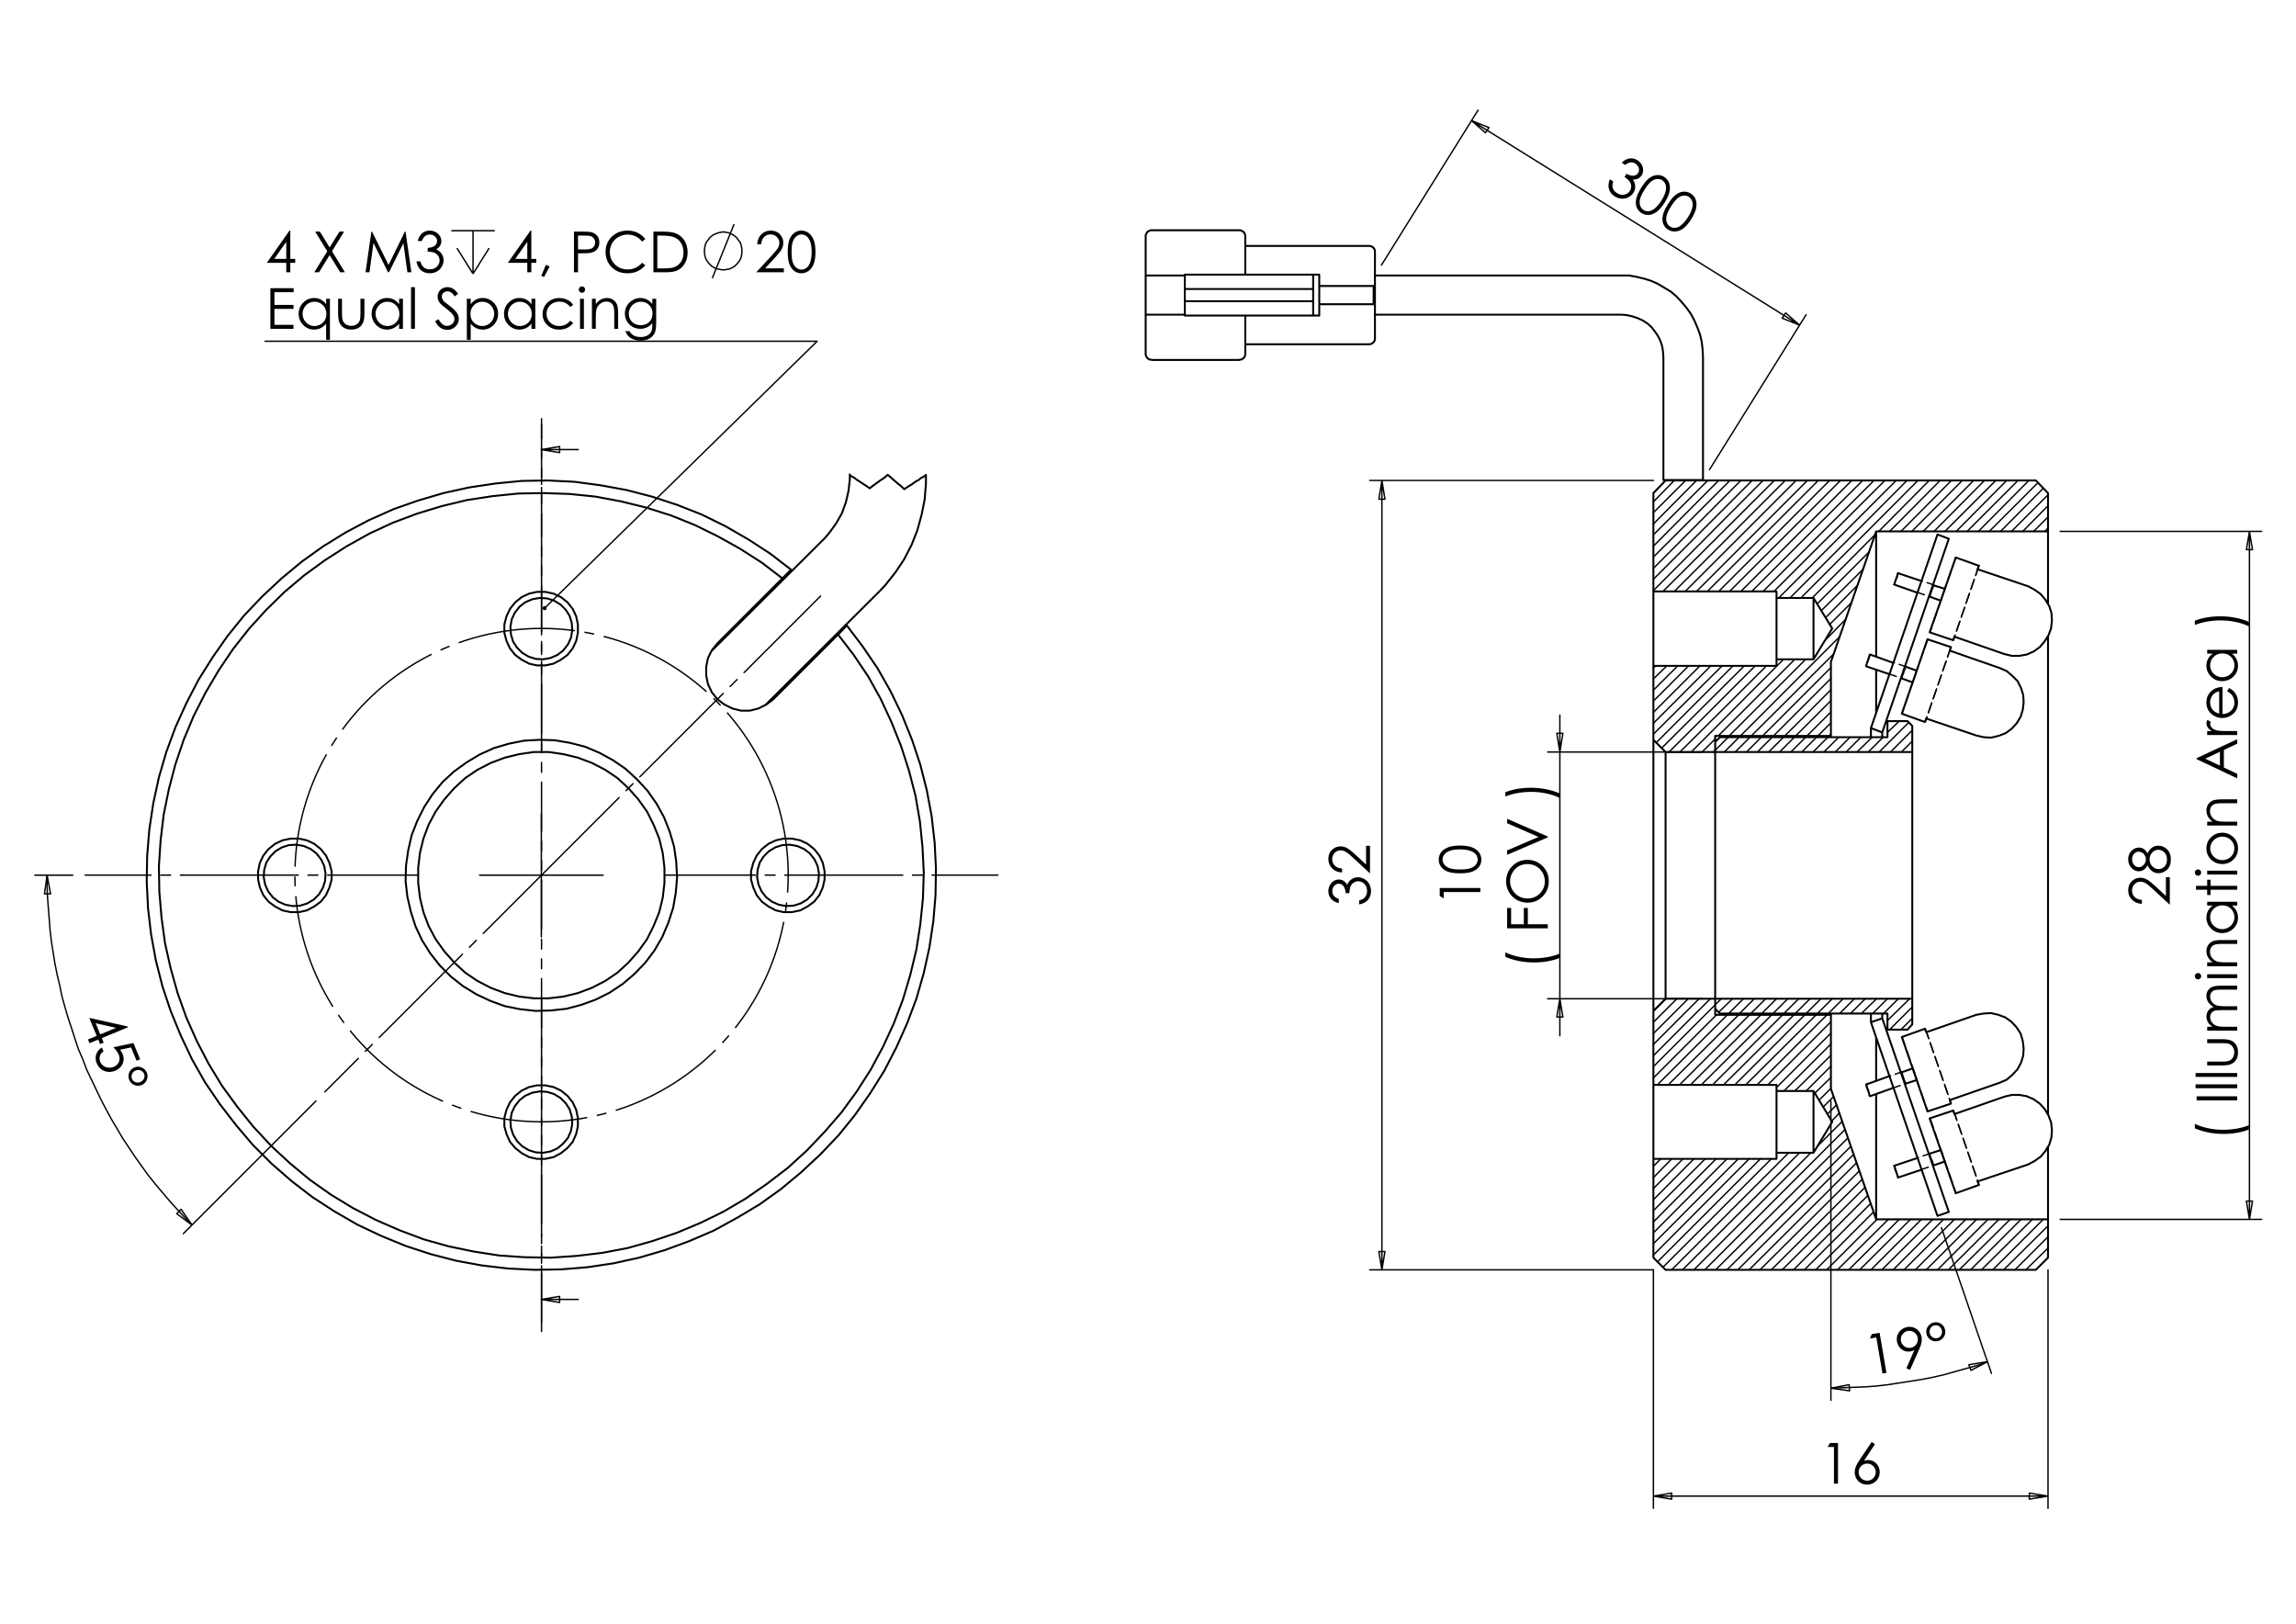 <?xml version="1.0" encoding="utf-8"?>
<!-- Generator: Adobe Illustrator 16.0.0, SVG Export Plug-In . SVG Version: 6.00 Build 0)  -->
<!DOCTYPE svg PUBLIC "-//W3C//DTD SVG 1.1//EN" "http://www.w3.org/Graphics/SVG/1.1/DTD/svg11.dtd">
<svg version="1.1" id="Ebene_1" xmlns="http://www.w3.org/2000/svg" xmlns:xlink="http://www.w3.org/1999/xlink" x="0px" y="0px"
	 width="841.89px" height="595.276px" viewBox="0 0 841.89 595.276" enable-background="new 0 0 841.89 595.276"
	 xml:space="preserve">
<g>
	<path d="M46.814,376.327l0.116,0.279l-9.599,3.976l0.689,1.664l-1.31,0.543l-0.689-1.665l-3.2,1.326l-0.566-1.365l3.2-1.325
		l-2.728-6.585L46.814,376.327z M36.765,379.216l5.78-2.395l-7.469-1.682L36.765,379.216z"/>
	<path d="M51.387,388.346l-1.31,0.542L48.052,384l-4.038,0.866c0.423,0.526,0.734,1.027,0.933,1.508
		c0.519,1.251,0.526,2.457,0.024,3.617c-0.502,1.16-1.408,2.012-2.718,2.555c-0.904,0.375-1.82,0.509-2.748,0.404
		c-0.928-0.105-1.74-0.432-2.438-0.979c-0.699-0.548-1.241-1.29-1.628-2.225c-0.462-1.115-0.511-2.198-0.146-3.247
		c0.365-1.051,1.061-1.875,2.083-2.474l0.585,1.411c-0.486,0.327-0.842,0.684-1.068,1.074c-0.227,0.389-0.354,0.835-0.382,1.339
		c-0.028,0.507,0.053,0.988,0.244,1.451c0.375,0.902,1.038,1.537,1.992,1.901c0.953,0.366,1.944,0.335,2.972-0.091
		c0.928-0.385,1.561-0.988,1.897-1.816c0.336-0.825,0.302-1.728-0.103-2.706c-0.336-0.811-0.989-1.691-1.959-2.64l7.366-1.562
		L51.387,388.346z"/>
	<path d="M51.935,397.792c-0.905,0.374-1.797,0.376-2.679,0.002c-0.881-0.372-1.508-1.008-1.879-1.905
		c-0.372-0.897-0.375-1.787-0.01-2.669c0.365-0.882,1.007-1.513,1.923-1.893c0.879-0.364,1.763-0.355,2.652,0.025
		c0.888,0.381,1.515,1.014,1.883,1.899c0.367,0.885,0.367,1.77,0.003,2.655C53.464,396.792,52.832,397.42,51.935,397.792z
		 M51.456,396.687c0.633-0.263,1.08-0.686,1.34-1.267c0.261-0.583,0.271-1.165,0.031-1.745c-0.243-0.585-0.667-1-1.273-1.242
		c-0.605-0.241-1.216-0.234-1.831,0.021c-0.603,0.25-1.035,0.676-1.298,1.28c-0.262,0.605-0.274,1.196-0.036,1.77
		c0.237,0.573,0.656,0.978,1.255,1.211S50.847,396.94,51.456,396.687z"/>
</g>
<g>
	<path d="M106.144,84.539h0.301v10.39h1.802v1.418h-1.802v3.463h-1.478v-3.463h-7.126L106.144,84.539z M104.967,94.929v-6.256
		l-4.412,6.256H104.967z"/>
	<path d="M115.571,84.914h1.741l3.565,5.797l3.585-5.797h1.717l-4.441,7.198l4.735,7.699h-1.74l-3.867-6.286l-3.879,6.286h-1.741
		l4.757-7.689L115.571,84.914z"/>
	<path d="M134.041,99.81l2.132-14.896h0.242l6.054,12.223l5.995-12.223h0.239l2.143,14.896h-1.46l-1.471-10.653l-5.265,10.653h-0.38
		l-5.328-10.734l-1.462,10.734H134.041z"/>
	<path d="M154.702,88.367h-1.519c0.276-1.229,0.806-2.174,1.589-2.835c0.783-0.662,1.707-0.993,2.773-0.993
		c0.776,0,1.5,0.177,2.172,0.532c0.671,0.354,1.191,0.832,1.559,1.433c0.368,0.601,0.552,1.229,0.552,1.883
		c0,1.283-0.638,2.299-1.913,3.048c0.715,0.291,1.302,0.716,1.761,1.276c0.648,0.79,0.972,1.675,0.972,2.653
		c0,0.844-0.222,1.649-0.668,2.416c-0.445,0.766-1.053,1.358-1.822,1.777c-0.77,0.418-1.63,0.628-2.582,0.628
		c-1.282,0-2.352-0.369-3.209-1.109c-0.857-0.739-1.417-1.824-1.68-3.256h1.458c0.256,0.966,0.624,1.664,1.104,2.097
		c0.614,0.547,1.397,0.82,2.349,0.82c1.08,0,1.947-0.324,2.602-0.972c0.654-0.648,0.982-1.408,0.982-2.278
		c0-0.581-0.164-1.124-0.491-1.63c-0.328-0.506-0.766-0.888-1.316-1.145c-0.55-0.256-1.402-0.415-2.557-0.476v-1.367
		c0.682,0,1.303-0.12,1.863-0.359s0.967-0.545,1.22-0.917c0.253-0.371,0.38-0.776,0.38-1.215c0-0.648-0.258-1.208-0.774-1.681
		c-0.516-0.472-1.169-0.708-1.959-0.708c-0.641,0-1.194,0.181-1.66,0.542C155.42,86.89,155.025,87.503,154.702,88.367z"/>
</g>
<path fill="none" stroke="#000000" stroke-width="0.51" stroke-miterlimit="10" d="M179.353,90.958l-5.903,9.412 M167.547,90.958
	l5.902,9.412 M173.449,84.577v15.794 M165.473,84.577h15.954"/>
<g>
	<path d="M194.521,84.539h0.301v10.39h1.802v1.418h-1.802v3.463h-1.478v-3.463h-7.126L194.521,84.539z M193.344,94.929v-6.256
		l-4.411,6.256H193.344z"/>
	<path d="M200.167,97.076l1.367,0.648l-2.055,3.828l-1.002-0.425L200.167,97.076z"/>
	<path d="M210.461,84.914h2.966c1.7,0,2.847,0.074,3.441,0.223c0.851,0.209,1.545,0.64,2.085,1.291
		c0.54,0.652,0.81,1.471,0.81,2.456c0,0.993-0.263,1.812-0.79,2.456c-0.526,0.645-1.252,1.079-2.176,1.302
		c-0.675,0.162-1.937,0.243-3.786,0.243h-1.063v6.927h-1.488V84.914z M211.949,86.372v5.054l2.52,0.03
		c1.019,0,1.765-0.092,2.237-0.278s0.844-0.485,1.113-0.899c0.27-0.415,0.405-0.877,0.405-1.39c0-0.498-0.135-0.955-0.405-1.369
		s-0.625-0.709-1.067-0.884c-0.442-0.175-1.166-0.263-2.171-0.263H211.949z"/>
	<path d="M236.606,87.678l-1.174,0.901c-0.648-0.844-1.426-1.483-2.333-1.919s-1.905-0.653-2.991-0.653
		c-1.188,0-2.287,0.286-3.3,0.855c-1.012,0.571-1.796,1.337-2.354,2.299c-0.557,0.962-0.835,2.044-0.835,3.246
		c0,1.816,0.623,3.332,1.868,4.547s2.815,1.823,4.711,1.823c2.085,0,3.83-0.816,5.234-2.45l1.174,0.891
		c-0.742,0.945-1.668,1.676-2.778,2.192c-1.11,0.517-2.35,0.775-3.72,0.775c-2.604,0-4.66-0.867-6.165-2.603
		c-1.262-1.465-1.893-3.234-1.893-5.307c0-2.18,0.764-4.015,2.292-5.503c1.529-1.489,3.443-2.233,5.745-2.233
		c1.39,0,2.645,0.275,3.765,0.825S235.891,86.686,236.606,87.678z"/>
	<path d="M239.592,99.81V84.914h3.087c2.227,0,3.843,0.179,4.848,0.537c1.444,0.506,2.573,1.384,3.386,2.632
		c0.813,1.25,1.22,2.738,1.22,4.466c0,1.492-0.322,2.805-0.967,3.939c-0.645,1.134-1.481,1.971-2.511,2.511
		c-1.029,0.541-2.471,0.81-4.327,0.81H239.592z M241.02,98.402h1.721c2.058,0,3.485-0.128,4.281-0.385
		c1.12-0.364,2-1.02,2.642-1.968s0.961-2.106,0.961-3.476c0-1.437-0.347-2.665-1.042-3.683c-0.695-1.019-1.664-1.716-2.905-2.095
		c-0.931-0.283-2.466-0.425-4.605-0.425h-1.053V98.402z"/>
</g>
<path fill="none" stroke="#000000" stroke-width="0.51" stroke-miterlimit="10" d="M261.193,101.966l7.977-19.783 M272.041,92.075
	v-0.797l-0.159-0.797l-0.16-0.798l-0.319-0.797l-0.478-0.638l-0.479-0.639l-0.479-0.638l-0.638-0.479l-0.637-0.479l-0.798-0.318
	l-0.64-0.319l-0.797-0.16l-0.798-0.159h-0.797l-0.798,0.159l-0.797,0.16l-0.797,0.319l-0.798,0.318l-0.638,0.479l-0.638,0.479
	l-0.479,0.638l-0.48,0.639l-0.478,0.638l-0.319,0.797l-0.16,0.798l-0.159,0.797v0.797v0.798l0.159,0.797l0.16,0.798l0.319,0.638
	l0.478,0.798l0.48,0.638l0.479,0.479l0.638,0.638l0.638,0.318l0.798,0.479l0.797,0.16l0.797,0.159l0.798,0.16h0.797l0.798-0.16
	l0.797-0.159l0.64-0.16l0.798-0.479l0.637-0.318l0.638-0.638l0.479-0.479l0.479-0.638l0.478-0.798l0.319-0.638l0.16-0.798
	l0.159-0.797V92.075"/>
<g>
	<path d="M279.088,89.572h-1.429c0.041-1.469,0.532-2.674,1.474-3.618c0.942-0.943,2.105-1.415,3.49-1.415
		c1.371,0,2.48,0.442,3.328,1.327c0.847,0.885,1.271,1.928,1.271,3.13c0,0.844-0.202,1.637-0.606,2.375
		c-0.404,0.74-1.189,1.741-2.354,3.004l-3.712,3.996h6.875v1.438h-10.12l5.693-6.151c1.155-1.236,1.906-2.153,2.254-2.751
		c0.348-0.598,0.522-1.229,0.522-1.89c0-0.838-0.313-1.559-0.937-2.164c-0.625-0.605-1.39-0.908-2.294-0.908
		c-0.952,0-1.744,0.318-2.375,0.952C279.536,87.533,279.176,88.424,279.088,89.572z"/>
	<path d="M288.843,92.367c0-1.965,0.21-3.483,0.633-4.557c0.422-1.073,1.018-1.886,1.788-2.44c0.77-0.554,1.631-0.831,2.583-0.831
		c0.965,0,1.84,0.278,2.624,0.835c0.783,0.557,1.403,1.393,1.858,2.506c0.456,1.114,0.684,2.609,0.684,4.486
		c0,1.87-0.225,3.359-0.674,4.466s-1.069,1.942-1.858,2.506c-0.791,0.564-1.668,0.846-2.634,0.846c-0.952,0-1.81-0.273-2.573-0.82
		c-0.763-0.546-1.359-1.362-1.788-2.445C289.057,95.835,288.843,94.318,288.843,92.367z M290.251,92.392
		c0,1.683,0.15,2.954,0.451,3.815c0.3,0.862,0.744,1.516,1.332,1.961c0.587,0.446,1.209,0.669,1.864,0.669
		c0.662,0,1.28-0.218,1.854-0.654c0.574-0.436,1.01-1.089,1.307-1.961c0.371-1.061,0.557-2.337,0.557-3.831
		c0-1.5-0.166-2.728-0.497-3.684c-0.331-0.956-0.789-1.655-1.372-2.098c-0.584-0.443-1.201-0.665-1.849-0.665
		c-0.662,0-1.283,0.222-1.864,0.665c-0.581,0.442-1.023,1.094-1.327,1.956C290.403,89.428,290.251,90.703,290.251,92.392z"/>
</g>
<g>
	<path d="M99.138,105.654h8.537v1.458h-7.048v4.668h6.988v1.458h-6.988v5.853h6.988v1.458h-8.476V105.654z"/>
	<path d="M120.981,109.533v15.048h-1.397v-5.924c-0.594,0.722-1.261,1.266-2,1.63c-0.74,0.365-1.548,0.547-2.425,0.547
		c-1.56,0-2.891-0.565-3.996-1.696c-1.104-1.131-1.655-2.507-1.655-4.127c0-1.586,0.557-2.943,1.671-4.071
		c1.114-1.127,2.454-1.691,4.02-1.691c0.905,0,1.724,0.192,2.456,0.578c0.733,0.384,1.376,0.961,1.93,1.731v-2.025H120.981z
		 M115.315,110.617c-0.789,0-1.518,0.194-2.185,0.581c-0.667,0.388-1.198,0.933-1.593,1.634c-0.395,0.702-0.592,1.443-0.592,2.225
		c0,0.776,0.199,1.518,0.597,2.226c0.397,0.708,0.932,1.259,1.604,1.654c0.67,0.394,1.391,0.592,2.159,0.592
		c0.776,0,1.511-0.196,2.205-0.587c0.695-0.391,1.229-0.92,1.604-1.588c0.374-0.667,0.562-1.419,0.562-2.256
		c0-1.274-0.42-2.34-1.259-3.196C117.576,111.044,116.542,110.617,115.315,110.617z"/>
	<path d="M123.979,109.533h1.417v5.144c0,1.256,0.067,2.12,0.203,2.592c0.202,0.676,0.59,1.209,1.161,1.6
		c0.572,0.392,1.252,0.588,2.044,0.588c0.791,0,1.462-0.191,2.013-0.572c0.551-0.381,0.931-0.883,1.141-1.504
		c0.142-0.425,0.213-1.326,0.213-2.704v-5.144h1.448v5.408c0,1.519-0.177,2.663-0.531,3.433c-0.354,0.769-0.888,1.372-1.6,1.807
		s-1.605,0.653-2.679,0.653c-1.073,0-1.97-0.218-2.688-0.653c-0.719-0.436-1.256-1.042-1.61-1.823
		c-0.354-0.78-0.531-1.953-0.531-3.519V109.533z"/>
	<path d="M147.747,109.533v11.018h-1.397v-1.894c-0.595,0.722-1.261,1.266-2,1.63c-0.74,0.365-1.548,0.547-2.426,0.547
		c-1.56,0-2.891-0.565-3.995-1.696c-1.104-1.131-1.656-2.507-1.656-4.127c0-1.586,0.557-2.943,1.671-4.071
		c1.114-1.127,2.454-1.691,4.02-1.691c0.905,0,1.724,0.192,2.456,0.578c0.733,0.384,1.376,0.961,1.93,1.731v-2.025H147.747z
		 M142.081,110.617c-0.789,0-1.518,0.194-2.185,0.581c-0.667,0.388-1.199,0.933-1.593,1.634c-0.394,0.702-0.592,1.443-0.592,2.225
		c0,0.776,0.199,1.518,0.597,2.226c0.397,0.708,0.932,1.259,1.603,1.654c0.671,0.394,1.391,0.592,2.16,0.592
		c0.776,0,1.51-0.196,2.205-0.587s1.229-0.92,1.603-1.588c0.374-0.667,0.562-1.419,0.562-2.256c0-1.274-0.42-2.34-1.26-3.196
		S143.309,110.617,142.081,110.617z"/>
	<path d="M150.724,105.28h1.418v15.271h-1.418V105.28z"/>
	<path d="M159.524,117.776l1.266-0.76c0.891,1.641,1.92,2.461,3.089,2.461c0.5,0,0.969-0.117,1.408-0.349
		c0.438-0.233,0.773-0.545,1.002-0.937c0.229-0.391,0.344-0.807,0.344-1.245c0-0.5-0.168-0.989-0.506-1.469
		c-0.466-0.662-1.316-1.458-2.552-2.39c-1.242-0.938-2.015-1.616-2.319-2.036c-0.527-0.702-0.79-1.461-0.79-2.278
		c0-0.648,0.155-1.239,0.466-1.772c0.311-0.533,0.748-0.954,1.311-1.261c0.564-0.307,1.176-0.46,1.838-0.46
		c0.703,0,1.359,0.174,1.97,0.521c0.611,0.347,1.257,0.987,1.939,1.919l-1.215,0.921c-0.561-0.742-1.038-1.231-1.433-1.468
		s-0.826-0.354-1.291-0.354c-0.601,0-1.092,0.182-1.474,0.547c-0.381,0.364-0.572,0.813-0.572,1.347
		c0,0.324,0.067,0.638,0.203,0.942c0.135,0.304,0.381,0.635,0.739,0.992c0.196,0.189,0.837,0.685,1.924,1.489
		c1.29,0.952,2.174,1.799,2.653,2.542c0.479,0.743,0.719,1.489,0.719,2.238c0,1.08-0.41,2.019-1.23,2.815
		c-0.82,0.796-1.818,1.194-2.992,1.194c-0.905,0-1.725-0.241-2.461-0.724S160.146,118.91,159.524,117.776z"/>
	<path d="M171.18,109.533h1.418v2.025c0.56-0.77,1.204-1.347,1.932-1.731c0.729-0.385,1.541-0.578,2.438-0.578
		c1.564,0,2.903,0.564,4.016,1.691c1.113,1.128,1.669,2.485,1.669,4.071c0,1.62-0.552,2.996-1.654,4.127
		c-1.103,1.13-2.433,1.696-3.991,1.696c-0.877,0-1.683-0.182-2.417-0.547c-0.736-0.365-1.4-0.908-1.993-1.63v5.924h-1.418V109.533z
		 M176.851,110.617c-1.226,0-2.258,0.428-3.097,1.284c-0.838,0.856-1.258,1.922-1.258,3.196c0,0.836,0.187,1.588,0.561,2.256
		c0.374,0.667,0.909,1.197,1.606,1.588s1.433,0.587,2.208,0.587c0.761,0,1.477-0.198,2.146-0.592
		c0.67-0.395,1.205-0.946,1.602-1.654c0.397-0.708,0.596-1.45,0.596-2.226c0-0.782-0.197-1.523-0.591-2.225
		c-0.394-0.701-0.924-1.246-1.591-1.634C178.367,110.811,177.639,110.617,176.851,110.617z"/>
	<path d="M196.284,109.533v11.018h-1.397v-1.894c-0.595,0.722-1.261,1.266-2,1.63c-0.74,0.365-1.548,0.547-2.426,0.547
		c-1.56,0-2.891-0.565-3.995-1.696c-1.104-1.131-1.656-2.507-1.656-4.127c0-1.586,0.557-2.943,1.671-4.071
		c1.114-1.127,2.454-1.691,4.021-1.691c0.905,0,1.723,0.192,2.456,0.578c0.733,0.384,1.376,0.961,1.93,1.731v-2.025H196.284z
		 M190.618,110.617c-0.789,0-1.517,0.194-2.185,0.581c-0.668,0.388-1.199,0.933-1.593,1.634c-0.394,0.702-0.592,1.443-0.592,2.225
		c0,0.776,0.199,1.518,0.597,2.226c0.397,0.708,0.932,1.259,1.603,1.654c0.671,0.394,1.391,0.592,2.16,0.592
		c0.775,0,1.51-0.196,2.205-0.587c0.694-0.391,1.229-0.92,1.603-1.588c0.374-0.667,0.562-1.419,0.562-2.256
		c0-1.274-0.42-2.34-1.259-3.196C192.879,111.044,191.846,110.617,190.618,110.617z"/>
	<path d="M210.168,111.821l-1.124,0.699c-0.971-1.29-2.296-1.934-3.976-1.934c-1.341,0-2.456,0.432-3.342,1.294
		c-0.887,0.863-1.331,1.912-1.331,3.146c0,0.802,0.204,1.558,0.612,2.265c0.408,0.708,0.968,1.258,1.679,1.649
		c0.711,0.391,1.509,0.587,2.393,0.587c1.618,0,2.94-0.645,3.965-1.934l1.124,0.739c-0.527,0.793-1.234,1.408-2.122,1.845
		c-0.888,0.438-1.899,0.656-3.033,0.656c-1.741,0-3.186-0.553-4.334-1.661s-1.722-2.454-1.722-4.041
		c0-1.066,0.269-2.057,0.806-2.972c0.537-0.914,1.274-1.628,2.212-2.141c0.938-0.513,1.988-0.77,3.149-0.77
		c0.729,0,1.433,0.111,2.112,0.334c0.678,0.222,1.254,0.513,1.727,0.871C209.436,110.812,209.838,111.268,210.168,111.821z"/>
	<path d="M213.384,104.996c0.323,0,0.598,0.115,0.827,0.345s0.343,0.506,0.343,0.831c0,0.317-0.115,0.591-0.343,0.82
		c-0.229,0.229-0.504,0.345-0.827,0.345c-0.316,0-0.589-0.115-0.817-0.345c-0.229-0.229-0.343-0.502-0.343-0.82
		c0-0.324,0.114-0.601,0.343-0.831C212.795,105.111,213.067,104.996,213.384,104.996z M212.68,109.533h1.418v11.018h-1.418V109.533z
		"/>
	<path d="M217.045,109.533h1.417v1.975c0.567-0.756,1.195-1.322,1.884-1.697c0.688-0.375,1.438-0.562,2.248-0.562
		c0.824,0,1.555,0.209,2.193,0.628c0.638,0.418,1.109,0.982,1.412,1.691c0.304,0.709,0.456,1.813,0.456,3.312v5.671h-1.417v-5.256
		c0-1.269-0.053-2.116-0.158-2.541c-0.164-0.73-0.479-1.278-0.945-1.646c-0.466-0.368-1.074-0.552-1.823-0.552
		c-0.857,0-1.625,0.283-2.304,0.85c-0.679,0.567-1.126,1.27-1.342,2.106c-0.135,0.547-0.203,1.546-0.203,2.998v4.04h-1.417V109.533z
		"/>
	<path d="M239.192,109.533h1.418v8.78c0,1.546-0.135,2.677-0.406,3.393c-0.371,1.012-1.016,1.792-1.934,2.339
		s-2.022,0.82-3.312,0.82c-0.945,0-1.794-0.134-2.546-0.401c-0.753-0.268-1.366-0.626-1.838-1.077
		c-0.473-0.45-0.908-1.108-1.307-1.975h1.539c0.419,0.729,0.96,1.269,1.622,1.621c0.663,0.351,1.484,0.526,2.464,0.526
		c0.966,0,1.783-0.18,2.448-0.54c0.666-0.36,1.141-0.813,1.425-1.357c0.284-0.545,0.426-1.425,0.426-2.639v-0.567
		c-0.534,0.675-1.186,1.193-1.957,1.554c-0.771,0.361-1.588,0.542-2.453,0.542c-1.014,0-1.967-0.251-2.859-0.754
		s-1.582-1.18-2.068-2.03c-0.487-0.851-0.73-1.786-0.73-2.805s0.254-1.969,0.76-2.851c0.507-0.881,1.208-1.578,2.104-2.091
		c0.896-0.513,1.839-0.77,2.833-0.77c0.824,0,1.593,0.17,2.306,0.511c0.713,0.341,1.401,0.903,2.063,1.687V109.533z M235.01,110.617
		c-0.804,0-1.55,0.194-2.239,0.582c-0.688,0.388-1.229,0.924-1.62,1.61c-0.392,0.685-0.587,1.426-0.587,2.222
		c0,1.208,0.405,2.208,1.215,2.998c0.81,0.79,1.86,1.185,3.15,1.185c1.303,0,2.351-0.392,3.144-1.175s1.19-1.813,1.19-3.089
		c0-0.83-0.182-1.571-0.547-2.223c-0.365-0.651-0.881-1.166-1.549-1.544C236.498,110.805,235.779,110.617,235.01,110.617z"/>
</g>
<g>
	<path d="M785.383,329.927v1.429c-1.469-0.041-2.675-0.532-3.617-1.475c-0.944-0.941-1.416-2.104-1.416-3.489
		c0-1.371,0.442-2.479,1.327-3.327s1.929-1.271,3.131-1.271c0.844,0,1.636,0.202,2.375,0.606c0.74,0.403,1.741,1.188,3.005,2.354
		l3.995,3.712v-6.874h1.438v10.119l-6.151-5.693c-1.235-1.154-2.153-1.905-2.751-2.254c-0.599-0.348-1.229-0.521-1.891-0.521
		c-0.838,0-1.559,0.313-2.163,0.937c-0.605,0.626-0.907,1.391-0.907,2.296c0,0.951,0.316,1.743,0.951,2.374
		C783.344,329.48,784.235,329.84,785.383,329.927z"/>
	<path d="M787.449,312.859c0.499-1.006,1.07-1.728,1.711-2.162c0.641-0.437,1.37-0.653,2.188-0.653c1.147,0,2.16,0.374,3.037,1.124
		c1.074,0.919,1.611,2.231,1.611,3.94c0,1.648-0.472,2.897-1.414,3.748c-0.94,0.852-1.979,1.276-3.113,1.276
		c-0.83,0-1.578-0.223-2.243-0.669c-0.665-0.445-1.258-1.188-1.776-2.229c-0.379,0.73-0.848,1.277-1.408,1.642
		s-1.16,0.547-1.803,0.547c-0.647,0-1.281-0.194-1.898-0.582c-0.618-0.389-1.104-0.926-1.459-1.61
		c-0.354-0.686-0.531-1.428-0.531-2.225c0-0.776,0.179-1.495,0.537-2.157s0.844-1.18,1.458-1.555s1.259-0.563,1.934-0.563
		c0.677,0,1.277,0.177,1.803,0.532C786.607,311.619,787.063,312.151,787.449,312.859z M781.798,315.083
		c0,0.818,0.241,1.496,0.724,2.035c0.483,0.538,1.059,0.806,1.728,0.806c0.661,0,1.261-0.289,1.797-0.866
		c0.537-0.579,0.806-1.254,0.806-2.025c0-0.493-0.122-0.961-0.365-1.399c-0.243-0.44-0.575-0.784-0.998-1.03
		c-0.422-0.248-0.846-0.371-1.271-0.371c-0.601,0-1.153,0.244-1.66,0.731C782.051,313.449,781.798,314.156,781.798,315.083z
		 M788.198,315.012c0,1.024,0.333,1.885,0.997,2.579c0.665,0.694,1.439,1.042,2.323,1.042c0.548,0,1.064-0.148,1.551-0.444
		c0.485-0.297,0.86-0.712,1.123-1.245c0.264-0.532,0.396-1.15,0.396-1.852c0-1.085-0.32-1.947-0.963-2.59
		c-0.641-0.64-1.39-0.96-2.247-0.96c-0.831,0-1.568,0.339-2.212,1.017C788.521,313.237,788.198,314.054,788.198,315.012z"/>
</g>
<g>
	<path d="M804.787,413.652v-1.641c1.356,0.661,2.939,1.191,4.75,1.59c1.809,0.398,3.676,0.598,5.6,0.598
		c1.782,0,3.5-0.15,5.154-0.45c1.654-0.301,3.108-0.715,4.364-1.241v1.56c-1.201,0.499-2.616,0.897-4.243,1.194
		c-1.626,0.298-3.321,0.446-5.084,0.446c-1.896,0-3.744-0.176-5.543-0.526C807.985,414.83,806.319,414.32,804.787,413.652z"/>
	<path d="M805.445,403.415v-1.488h14.896v1.488H805.445z"/>
	<path d="M805.07,398.959v-1.418h15.271v1.418H805.07z"/>
	<path d="M805.07,394.808v-1.418h15.271v1.418H805.07z"/>
	<path d="M809.324,390.625v-1.418h5.144c1.256,0,2.121-0.066,2.593-0.202c0.676-0.202,1.209-0.591,1.601-1.161
		c0.391-0.571,0.587-1.253,0.587-2.043c0-0.792-0.19-1.463-0.572-2.014c-0.381-0.551-0.883-0.932-1.504-1.141
		c-0.426-0.142-1.326-0.213-2.704-0.213h-5.144v-1.448h5.408c1.518,0,2.662,0.177,3.432,0.532c0.771,0.354,1.372,0.888,1.808,1.6
		s0.654,1.604,0.654,2.678s-0.219,1.97-0.654,2.688c-0.436,0.72-1.042,1.256-1.822,1.61s-1.953,0.531-3.52,0.531H809.324z"/>
	<path d="M809.324,377.847v-1.418h1.903c-0.702-0.493-1.215-1-1.539-1.521c-0.432-0.716-0.647-1.47-0.647-2.261
		c0-0.533,0.104-1.041,0.313-1.52c0.209-0.48,0.487-0.872,0.835-1.177c0.349-0.304,0.846-0.567,1.494-0.79
		c-0.865-0.472-1.521-1.061-1.97-1.769c-0.449-0.707-0.673-1.468-0.673-2.282c0-0.761,0.191-1.433,0.576-2.016
		s0.922-1.015,1.61-1.298c0.689-0.283,1.722-0.425,3.099-0.425h6.016v1.448h-6.016c-1.182,0-1.993,0.084-2.436,0.252
		c-0.441,0.169-0.799,0.456-1.067,0.863c-0.271,0.407-0.406,0.893-0.406,1.459c0,0.686,0.202,1.313,0.608,1.882
		c0.404,0.568,0.945,0.984,1.62,1.246c0.675,0.263,1.803,0.394,3.383,0.394h4.313v1.417h-5.641c-1.33,0-2.232,0.083-2.709,0.248
		c-0.477,0.166-0.857,0.455-1.145,0.866c-0.286,0.412-0.431,0.901-0.431,1.468c0,0.655,0.198,1.268,0.593,1.839
		c0.395,0.57,0.927,0.992,1.596,1.266c0.668,0.272,1.691,0.409,3.067,0.409h4.669v1.418H809.324z"/>
	<path d="M804.787,357.895c0-0.323,0.115-0.599,0.345-0.827c0.229-0.229,0.507-0.343,0.83-0.343c0.317,0,0.591,0.114,0.819,0.343
		c0.23,0.229,0.345,0.504,0.345,0.827c0,0.315-0.114,0.588-0.345,0.816c-0.229,0.229-0.502,0.343-0.819,0.343
		c-0.323,0-0.602-0.114-0.83-0.343C804.902,358.483,804.787,358.21,804.787,357.895z M809.324,358.598v-1.418h11.018v1.418H809.324z
		"/>
	<path d="M809.324,354.234v-1.418h1.975c-0.757-0.566-1.321-1.194-1.696-1.883s-0.562-1.438-0.562-2.247
		c0-0.825,0.209-1.555,0.627-2.192c0.419-0.639,0.982-1.11,1.691-1.413c0.709-0.304,1.813-0.455,3.312-0.455h5.671v1.417h-5.256
		c-1.27,0-2.116,0.053-2.542,0.157c-0.729,0.164-1.276,0.48-1.646,0.945c-0.368,0.466-0.553,1.073-0.553,1.823
		c0,0.857,0.284,1.626,0.852,2.304c0.566,0.679,1.27,1.127,2.106,1.342c0.547,0.136,1.546,0.202,2.997,0.202h4.041v1.418H809.324z"
		/>
	<path d="M809.324,330.612h11.018v1.396h-1.894c0.723,0.595,1.265,1.261,1.631,2c0.364,0.739,0.547,1.548,0.547,2.425
		c0,1.56-0.566,2.892-1.696,3.995c-1.131,1.104-2.507,1.656-4.128,1.656c-1.586,0-2.942-0.558-4.069-1.671
		c-1.128-1.114-1.691-2.454-1.691-4.021c0-0.905,0.191-1.723,0.576-2.455s0.962-1.376,1.732-1.93h-2.025V330.612z M810.408,336.276
		c0,0.79,0.193,1.518,0.581,2.186c0.388,0.667,0.933,1.198,1.633,1.593c0.702,0.395,1.443,0.592,2.226,0.592
		c0.775,0,1.518-0.199,2.227-0.597c0.707-0.398,1.259-0.932,1.652-1.603c0.396-0.671,0.593-1.392,0.593-2.16
		c0-0.775-0.196-1.511-0.587-2.205c-0.392-0.693-0.921-1.229-1.589-1.603c-0.667-0.374-1.419-0.562-2.255-0.562
		c-1.274,0-2.341,0.42-3.196,1.26C810.836,334.016,810.408,335.049,810.408,336.276z"/>
	<path d="M805.232,326.186v-1.417h4.092v-2.249h1.226v2.249h9.792v1.417h-9.792v1.935h-1.226v-1.935H805.232z"/>
	<path d="M804.787,319.904c0-0.323,0.115-0.599,0.345-0.826c0.229-0.229,0.507-0.344,0.83-0.344c0.317,0,0.591,0.115,0.819,0.344
		c0.23,0.228,0.345,0.503,0.345,0.826c0,0.316-0.114,0.589-0.345,0.817c-0.229,0.228-0.502,0.342-0.819,0.342
		c-0.323,0-0.602-0.114-0.83-0.342C804.902,320.493,804.787,320.22,804.787,319.904z M809.324,320.608v-1.418h11.018v1.418H809.324z
		"/>
	<path d="M809.041,311.029c0-1.697,0.613-3.104,1.843-4.221c1.121-1.013,2.447-1.521,3.979-1.521c1.539,0,2.885,0.535,4.035,1.607
		s1.728,2.45,1.728,4.134c0,1.69-0.577,3.072-1.728,4.144c-1.15,1.072-2.496,1.608-4.035,1.608c-1.525,0-2.85-0.508-3.971-1.522
		C809.658,314.143,809.041,312.733,809.041,311.029z M810.428,311.034c0,1.179,0.436,2.191,1.307,3.038s1.924,1.271,3.158,1.271
		c0.797,0,1.54-0.192,2.229-0.579c0.689-0.386,1.221-0.908,1.595-1.565c0.376-0.657,0.563-1.377,0.563-2.164
		c0-0.786-0.188-1.507-0.563-2.164c-0.374-0.657-0.905-1.179-1.595-1.565c-0.688-0.386-1.432-0.578-2.229-0.578
		c-1.234,0-2.287,0.425-3.158,1.275C810.863,308.851,810.428,309.862,810.428,311.034z"/>
	<path d="M809.324,302.666v-1.418h1.975c-0.757-0.568-1.321-1.195-1.696-1.884c-0.375-0.689-0.562-1.438-0.562-2.249
		c0-0.823,0.209-1.554,0.627-2.191c0.419-0.638,0.982-1.109,1.691-1.413c0.709-0.304,1.813-0.456,3.312-0.456h5.671v1.417h-5.256
		c-1.27,0-2.116,0.053-2.542,0.158c-0.729,0.164-1.276,0.479-1.646,0.945c-0.368,0.466-0.553,1.074-0.553,1.823
		c0,0.858,0.284,1.626,0.852,2.304c0.566,0.678,1.27,1.125,2.106,1.342c0.547,0.135,1.546,0.203,2.997,0.203h4.041v1.418H809.324z"
		/>
	<path d="M805.445,277.958l14.896-6.946v1.608l-4.9,2.342v6.417l4.9,2.32v1.661l-14.896-7.037V277.958z M808.61,278.146l5.392,2.552
		v-5.093L808.61,278.146z"/>
	<path d="M809.324,269.473v-1.448h1.61c-0.635-0.432-1.109-0.887-1.423-1.367c-0.314-0.479-0.471-0.979-0.471-1.498
		c0-0.392,0.125-0.811,0.374-1.256l1.195,0.739c-0.129,0.297-0.193,0.546-0.193,0.749c0,0.473,0.195,0.928,0.583,1.367
		s0.99,0.773,1.808,1.002c0.628,0.175,1.896,0.263,3.808,0.263h3.727v1.448H809.324z"/>
	<path d="M816.686,253.424l0.629-1.195c0.77,0.392,1.39,0.844,1.862,1.358s0.832,1.091,1.079,1.733
		c0.246,0.642,0.37,1.369,0.37,2.179c0,1.797-0.59,3.203-1.768,4.216c-1.179,1.013-2.511,1.52-3.995,1.52
		c-1.397,0-2.644-0.429-3.737-1.287c-1.39-1.088-2.085-2.543-2.085-4.368c0-1.879,0.712-3.379,2.136-4.5
		c1.006-0.796,2.263-1.202,3.768-1.216v9.913c1.279-0.027,2.329-0.436,3.146-1.227c0.819-0.791,1.229-1.768,1.229-2.93
		c0-0.561-0.098-1.106-0.293-1.637c-0.194-0.531-0.454-0.982-0.776-1.354C817.927,254.259,817.405,253.856,816.686,253.424z
		 M813.719,253.424c-0.756,0.189-1.36,0.464-1.813,0.826c-0.453,0.361-0.817,0.84-1.094,1.434c-0.276,0.595-0.415,1.22-0.415,1.876
		c0,1.082,0.347,2.011,1.043,2.788c0.506,0.567,1.266,0.997,2.278,1.288V253.424z"/>
	<path d="M809.324,238.245h11.018v1.397h-1.894c0.723,0.594,1.265,1.261,1.631,2c0.364,0.74,0.547,1.548,0.547,2.426
		c0,1.559-0.566,2.891-1.696,3.994c-1.131,1.104-2.507,1.656-4.128,1.656c-1.586,0-2.942-0.557-4.069-1.671
		c-1.128-1.114-1.691-2.454-1.691-4.02c0-0.904,0.191-1.723,0.576-2.455c0.385-0.733,0.962-1.375,1.732-1.929h-2.025V238.245z
		 M810.408,243.91c0,0.789,0.193,1.518,0.581,2.185s0.933,1.198,1.633,1.593c0.702,0.394,1.443,0.591,2.226,0.591
		c0.775,0,1.518-0.199,2.227-0.597c0.707-0.398,1.259-0.932,1.652-1.603c0.396-0.671,0.593-1.391,0.593-2.159
		c0-0.775-0.196-1.51-0.587-2.205c-0.392-0.694-0.921-1.229-1.589-1.603c-0.667-0.374-1.419-0.561-2.255-0.561
		c-1.274,0-2.341,0.419-3.196,1.259C810.836,241.65,810.408,242.683,810.408,243.91z"/>
	<path d="M824.655,227.999v1.64c-1.356-0.668-2.94-1.2-4.749-1.595c-1.809-0.395-3.676-0.592-5.601-0.592
		c-1.782,0-3.499,0.15-5.153,0.451c-1.654,0.301-3.109,0.714-4.365,1.241v-1.56c1.202-0.506,2.617-0.906,4.248-1.199
		c1.63-0.294,3.326-0.441,5.089-0.441c1.89,0,3.735,0.176,5.534,0.527S823.123,227.331,824.655,227.999z"/>
</g>
<g>
	<path d="M527.913,328.484v-2.928h14.896v1.479h-13.438v2.34L527.913,328.484z"/>
	<path d="M535.366,320.168c-1.965,0-3.483-0.211-4.558-0.634c-1.073-0.422-1.887-1.019-2.439-1.788
		c-0.554-0.771-0.831-1.631-0.831-2.583c0-0.966,0.278-1.841,0.836-2.624c0.556-0.783,1.393-1.402,2.506-1.858
		s2.61-0.684,4.486-0.684c1.87,0,3.358,0.225,4.466,0.674c1.106,0.449,1.943,1.068,2.507,1.858c0.563,0.791,0.846,1.668,0.846,2.634
		c0,0.952-0.273,1.81-0.82,2.572c-0.548,0.765-1.363,1.359-2.446,1.789C538.834,319.953,537.317,320.168,535.366,320.168z
		 M535.392,318.76c1.682,0,2.954-0.151,3.815-0.452c0.862-0.3,1.516-0.743,1.961-1.332c0.446-0.587,0.67-1.208,0.67-1.863
		c0-0.661-0.219-1.279-0.654-1.854c-0.437-0.574-1.089-1.01-1.961-1.308c-1.061-0.371-2.338-0.557-3.831-0.557
		c-1.5,0-2.729,0.166-3.685,0.497c-0.955,0.331-1.654,0.789-2.098,1.371c-0.441,0.585-0.663,1.202-0.663,1.85
		c0,0.662,0.222,1.283,0.663,1.863c0.443,0.582,1.095,1.024,1.956,1.328C532.427,318.607,533.703,318.76,535.392,318.76z"/>
</g>
<g>
	<path d="M551.975,350.792v-1.641c1.356,0.662,2.939,1.192,4.749,1.591s3.677,0.598,5.601,0.598c1.782,0,3.5-0.15,5.154-0.452
		c1.653-0.3,3.108-0.714,4.364-1.24v1.56c-1.202,0.5-2.616,0.898-4.243,1.195c-1.626,0.298-3.321,0.446-5.084,0.446
		c-1.896,0-3.744-0.176-5.544-0.527C555.173,351.971,553.507,351.46,551.975,350.792z"/>
	<path d="M552.633,340.34v-7.466h1.458v5.977h4.669v-5.977h1.458v5.977h7.312v1.489H552.633z"/>
	<path d="M552.258,323.187c0-2.256,0.753-4.146,2.258-5.665c1.506-1.521,3.359-2.28,5.56-2.28c2.181,0,4.031,0.758,5.55,2.275
		c1.52,1.516,2.279,3.366,2.279,5.549c0,2.21-0.757,4.074-2.269,5.594c-1.513,1.521-3.343,2.28-5.489,2.28
		c-1.432,0-2.758-0.346-3.979-1.038c-1.222-0.693-2.179-1.638-2.871-2.833C552.604,325.873,552.258,324.58,552.258,323.187z
		 M553.706,323.122c0,1.103,0.287,2.147,0.861,3.134c0.574,0.987,1.349,1.759,2.321,2.313s2.058,0.832,3.253,0.832
		c1.771,0,3.266-0.614,4.485-1.841c1.22-1.229,1.828-2.707,1.828-4.438c0-1.156-0.28-2.227-0.841-3.211s-1.328-1.752-2.301-2.303
		s-2.054-0.827-3.243-0.827c-1.182,0-2.251,0.276-3.207,0.827s-1.722,1.327-2.296,2.328S553.706,321.999,553.706,323.122z"/>
	<path d="M552.633,313.388v-1.621l11.509-4.938l-11.509-5.019v-1.62l14.896,6.481v0.324L552.633,313.388z"/>
	<path d="M571.843,290.863v1.64c-1.356-0.668-2.94-1.2-4.749-1.595c-1.809-0.395-3.676-0.593-5.601-0.593
		c-1.782,0-3.5,0.15-5.153,0.451c-1.654,0.3-3.109,0.714-4.365,1.241v-1.56c1.202-0.506,2.617-0.906,4.248-1.201
		c1.63-0.293,3.326-0.44,5.089-0.44c1.89,0,3.734,0.175,5.534,0.526C568.645,289.685,570.311,290.194,571.843,290.863z"/>
</g>
<g>
	<path d="M490.902,329.568v1.519c-1.229-0.276-2.174-0.807-2.835-1.589s-0.993-1.707-0.993-2.773c0-0.776,0.178-1.5,0.532-2.17
		c0.354-0.672,0.831-1.191,1.433-1.56c0.601-0.367,1.229-0.552,1.884-0.552c1.282,0,2.298,0.638,3.049,1.913
		c0.29-0.716,0.715-1.303,1.275-1.762c0.789-0.647,1.674-0.972,2.653-0.972c0.844,0,1.648,0.224,2.415,0.669
		c0.766,0.445,1.358,1.052,1.776,1.821c0.419,0.77,0.629,1.63,0.629,2.581c0,1.282-0.37,2.352-1.109,3.209
		c-0.74,0.856-1.825,1.417-3.256,1.68v-1.457c0.966-0.257,1.664-0.624,2.097-1.104c0.547-0.614,0.82-1.396,0.82-2.348
		c0-1.08-0.325-1.946-0.972-2.602c-0.649-0.655-1.409-0.982-2.279-0.982c-0.581,0-1.125,0.164-1.63,0.492
		c-0.507,0.327-0.889,0.765-1.145,1.314c-0.257,0.55-0.415,1.402-0.476,2.556h-1.368c0-0.681-0.12-1.302-0.359-1.861
		c-0.239-0.561-0.545-0.968-0.916-1.22c-0.371-0.253-0.776-0.381-1.216-0.381c-0.647,0-1.208,0.259-1.681,0.775
		c-0.473,0.516-0.709,1.168-0.709,1.958c0,0.641,0.181,1.195,0.542,1.66S490.038,329.245,490.902,329.568z"/>
	<path d="M492.107,318.425v1.427c-1.469-0.04-2.675-0.53-3.617-1.473c-0.944-0.941-1.416-2.104-1.416-3.486
		c0-1.37,0.442-2.479,1.327-3.325c0.886-0.847,1.929-1.271,3.131-1.271c0.845,0,1.636,0.203,2.375,0.606
		c0.74,0.403,1.741,1.188,3.005,2.352l3.995,3.708v-6.868h1.438v10.111l-6.151-5.688c-1.235-1.152-2.153-1.904-2.751-2.252
		c-0.599-0.348-1.228-0.521-1.891-0.521c-0.838,0-1.559,0.313-2.163,0.937c-0.605,0.625-0.907,1.389-0.907,2.293
		c0,0.951,0.316,1.743,0.951,2.373C490.068,317.978,490.96,318.338,492.107,318.425z"/>
</g>
<g>
	<path d="M671.025,529.022h2.926v14.896h-1.479V530.48h-2.338L671.025,529.022z"/>
	<path d="M686.288,528.647l1.224,0.8l-4.025,6.097c0.541-0.183,1.046-0.273,1.52-0.273c1.183,0,2.186,0.428,3.011,1.281
		c0.824,0.854,1.237,1.906,1.237,3.154c0,0.858-0.2,1.633-0.599,2.324c-0.398,0.692-0.964,1.242-1.696,1.65
		c-0.733,0.409-1.521,0.613-2.366,0.613c-0.817,0-1.576-0.198-2.275-0.592c-0.699-0.396-1.248-0.951-1.646-1.667
		s-0.598-1.481-0.598-2.299c0-0.606,0.123-1.247,0.37-1.919s0.688-1.48,1.323-2.425L686.288,528.647z M684.653,536.577
		c-0.866,0-1.604,0.306-2.215,0.916c-0.611,0.611-0.918,1.353-0.918,2.224c0,0.864,0.307,1.602,0.918,2.212
		c0.611,0.611,1.35,0.917,2.215,0.917s1.603-0.306,2.216-0.917c0.611-0.61,0.917-1.348,0.917-2.212c0-0.871-0.306-1.612-0.919-2.224
		C686.256,536.882,685.518,536.577,684.653,536.577z"/>
</g>
<g>
	<path d="M686.326,489.121l2.883-0.495l2.516,14.682l-1.457,0.25l-2.269-13.245l-2.306,0.395L686.326,489.121z"/>
	<path d="M700.367,502.208l-1.34-0.572l2.939-6.691c-0.502,0.266-0.986,0.438-1.452,0.519c-1.167,0.2-2.229-0.05-3.186-0.755
		c-0.957-0.7-1.542-1.669-1.751-2.898c-0.146-0.845-0.08-1.641,0.195-2.387c0.277-0.746,0.741-1.384,1.393-1.914
		c0.652-0.528,1.391-0.865,2.216-1.007c0.812-0.139,1.595-0.07,2.351,0.204c0.755,0.275,1.39,0.732,1.903,1.37
		s0.839,1.356,0.976,2.155c0.104,0.604,0.091,1.259-0.038,1.962c-0.13,0.704-0.428,1.575-0.894,2.614L700.367,502.208z
		 M700.632,494.119c0.859-0.147,1.538-0.574,2.034-1.279c0.494-0.706,0.669-1.483,0.524-2.334c-0.146-0.853-0.572-1.528-1.277-2.027
		c-0.706-0.499-1.487-0.675-2.345-0.527c-0.852,0.145-1.527,0.571-2.025,1.275c-0.499,0.706-0.675,1.484-0.528,2.337
		c0.146,0.851,0.571,1.526,1.278,2.025C698.998,494.086,699.778,494.265,700.632,494.119z"/>
	<path d="M713.25,487.661c0.165,0.966-0.031,1.837-0.59,2.613c-0.559,0.777-1.316,1.247-2.274,1.412
		c-0.958,0.164-1.825-0.03-2.605-0.58c-0.778-0.552-1.253-1.317-1.42-2.295c-0.161-0.939,0.042-1.8,0.61-2.581
		c0.568-0.782,1.323-1.255,2.268-1.417c0.945-0.162,1.809,0.034,2.592,0.585C712.612,485.948,713.085,486.703,713.25,487.661z
		 M712.065,487.884c-0.115-0.676-0.429-1.205-0.94-1.589c-0.51-0.384-1.074-0.521-1.692-0.415c-0.626,0.107-1.124,0.428-1.493,0.966
		c-0.37,0.538-0.499,1.135-0.387,1.791c0.11,0.642,0.431,1.159,0.964,1.548c0.532,0.39,1.104,0.533,1.716,0.428
		c0.612-0.104,1.099-0.424,1.459-0.956C712.053,489.124,712.177,488.535,712.065,487.884z"/>
</g>
<g>
	<path d="M595.939,60.461l-1.288-0.804c0.886-0.896,1.835-1.417,2.85-1.564c1.015-0.147,1.975,0.062,2.88,0.626
		c0.657,0.411,1.177,0.944,1.56,1.602c0.382,0.656,0.569,1.336,0.563,2.041s-0.183,1.334-0.529,1.89
		c-0.679,1.088-1.759,1.612-3.236,1.573c0.453,0.625,0.726,1.296,0.818,2.015c0.132,1.013-0.061,1.935-0.579,2.765
		c-0.447,0.716-1.063,1.281-1.847,1.695c-0.783,0.415-1.612,0.596-2.487,0.543c-0.874-0.052-1.715-0.33-2.521-0.833
		c-1.089-0.679-1.801-1.559-2.137-2.639c-0.336-1.081-0.236-2.298,0.298-3.652l1.237,0.772c-0.293,0.954-0.352,1.742-0.174,2.362
		c0.231,0.79,0.751,1.435,1.559,1.939c0.915,0.572,1.823,0.757,2.722,0.553s1.578-0.674,2.039-1.414
		c0.307-0.492,0.456-1.04,0.447-1.643c-0.01-0.603-0.181-1.159-0.511-1.667c-0.331-0.509-0.97-1.095-1.917-1.757l0.724-1.16
		c0.578,0.36,1.169,0.587,1.771,0.681c0.602,0.093,1.107,0.05,1.52-0.131c0.411-0.181,0.733-0.458,0.965-0.83
		c0.344-0.55,0.421-1.163,0.233-1.836c-0.188-0.674-0.616-1.221-1.286-1.638c-0.545-0.34-1.109-0.479-1.696-0.42
		C597.331,59.588,596.673,59.899,595.939,60.461z"/>
	<path d="M601.801,68.833c1.039-1.667,2.022-2.843,2.948-3.531c0.927-0.687,1.862-1.062,2.809-1.125
		c0.944-0.063,1.822,0.158,2.63,0.662c0.817,0.511,1.411,1.21,1.781,2.097c0.369,0.887,0.453,1.923,0.249,3.11
		c-0.204,1.186-0.802,2.575-1.794,4.167c-0.991,1.587-1.971,2.73-2.937,3.433c-0.968,0.701-1.934,1.083-2.903,1.142
		c-0.969,0.061-1.861-0.165-2.68-0.676c-0.808-0.504-1.391-1.189-1.748-2.057c-0.357-0.868-0.431-1.875-0.221-3.021
		C600.146,71.889,600.768,70.488,601.801,68.833z M602.98,69.6c-0.891,1.427-1.437,2.585-1.639,3.475
		c-0.201,0.889-0.17,1.68,0.092,2.368c0.263,0.69,0.671,1.208,1.227,1.554c0.561,0.351,1.199,0.493,1.917,0.427
		s1.433-0.391,2.146-0.973c0.876-0.704,1.71-1.689,2.5-2.956c0.794-1.272,1.304-2.402,1.529-3.387
		c0.226-0.987,0.208-1.822-0.052-2.506c-0.262-0.685-0.668-1.198-1.218-1.542c-0.561-0.35-1.203-0.491-1.931-0.423
		c-0.727,0.069-1.447,0.387-2.16,0.958C604.678,67.165,603.875,68.167,602.98,69.6z"/>
	<path d="M611.549,74.917c1.039-1.667,2.022-2.844,2.947-3.531c0.928-0.687,1.863-1.063,2.81-1.125
		c0.944-0.062,1.821,0.158,2.629,0.663c0.819,0.511,1.412,1.21,1.782,2.097s0.452,1.924,0.249,3.11s-0.802,2.576-1.795,4.167
		c-0.991,1.587-1.97,2.731-2.937,3.433c-0.966,0.702-1.934,1.083-2.903,1.142c-0.968,0.06-1.86-0.165-2.68-0.676
		c-0.808-0.504-1.389-1.189-1.747-2.056c-0.357-0.868-0.432-1.875-0.221-3.021C609.894,77.972,610.516,76.572,611.549,74.917z
		 M612.729,75.684c-0.892,1.427-1.437,2.585-1.639,3.475c-0.201,0.889-0.172,1.679,0.092,2.368c0.262,0.689,0.671,1.207,1.227,1.553
		c0.56,0.351,1.199,0.493,1.918,0.427c0.717-0.066,1.432-0.391,2.146-0.972c0.876-0.705,1.709-1.69,2.5-2.956
		c0.793-1.272,1.304-2.402,1.53-3.388c0.226-0.986,0.207-1.821-0.054-2.506s-0.666-1.198-1.216-1.542
		c-0.561-0.35-1.205-0.491-1.932-0.423c-0.727,0.069-1.447,0.387-2.161,0.958C614.427,73.249,613.622,74.25,612.729,75.684z"/>
</g>
<polyline fill="none" stroke="#000000" stroke-width="0.51" stroke-miterlimit="10" points="671.351,508.935 675.5,508.775 
	679.647,508.616 683.955,508.456 688.102,508.137 692.252,507.657 696.397,507.02 700.547,506.381 704.535,505.745 708.684,504.947 
	712.829,503.989 716.817,502.872 720.807,501.756 724.795,500.639 728.783,499.204 "/>
<polyline fill="none" stroke="#000000" stroke-width="0.51" stroke-miterlimit="10" stroke-dasharray="43.2,3.6,3.6,3.6" stroke-dashoffset="5" points="
	285.061,294.388 284.179,291.657 283.21,288.956 282.156,286.287 281.019,283.651 279.796,281.054 278.494,278.497 277.111,275.982 
	275.647,273.512 274.108,271.091 272.492,268.719 270.8,266.401 269.037,264.136 267.204,261.929 265.3,259.781 263.33,257.695 
	261.294,255.671 259.195,253.714 257.035,251.824 254.815,250.004 252.541,248.256 250.21,246.579 247.828,244.979 245.396,243.454 
	242.918,242.007 240.395,240.64 237.83,239.352 235.225,238.148 232.583,237.026 229.908,235.989 227.2,235.038 224.463,234.173 
	221.702,233.396 218.915,232.706 216.108,232.104 213.284,231.593 210.446,231.169 207.596,230.838 204.735,230.597 201.87,230.447 
	199,230.389 196.13,230.419 193.263,230.542 190.4,230.757 187.546,231.062 184.705,231.457 181.876,231.941 179.065,232.517 
	176.271,233.179 173.502,233.931 170.757,234.77 168.041,235.695 165.354,236.707 162.703,237.804 160.086,238.982 157.509,240.246 
	154.974,241.589 152.479,243.012 150.035,244.513 147.639,246.09 145.291,247.746 143,249.471 140.764,251.271 138.586,253.141 
	136.468,255.077 134.414,257.082 132.424,259.148 130.5,261.279 128.645,263.468 126.858,265.715 125.147,268.019 123.509,270.375 
	121.946,272.781 120.459,275.237 119.051,277.738 117.725,280.282 116.479,282.868 115.315,285.493 114.237,288.153 
	113.242,290.842 112.333,293.566 111.512,296.315 110.779,299.089 110.132,301.886 109.575,304.702 109.107,307.533 
	108.731,310.379 108.446,313.235 108.25,316.097 108.144,318.965 108.132,321.835 108.208,324.704 108.377,327.57 108.636,330.428 
	108.987,333.276 109.425,336.112 109.957,338.933 110.574,341.736 111.283,344.517 112.078,347.274 112.961,350.004 
	113.929,352.707 114.984,355.376 116.121,358.012 117.343,360.61 118.645,363.166 120.028,365.68 121.491,368.149 123.032,370.572 
	124.648,372.941 126.338,375.261 128.102,377.524 129.935,379.733 131.84,381.881 133.81,383.966 135.846,385.991 137.945,387.947 
	140.105,389.838 142.323,391.659 144.599,393.406 146.928,395.08 149.311,396.683 151.741,398.208 154.221,399.655 156.745,401.023 
	159.31,402.308 161.913,403.513 164.555,404.633 167.232,405.673 169.939,406.625 172.675,407.488 175.438,408.267 178.224,408.956 
	181.03,409.559 183.854,410.07 186.694,410.491 189.544,410.822 192.403,411.063 195.27,411.214 198.138,411.273 201.008,411.244 
	203.877,411.12 206.738,410.905 209.591,410.602 212.435,410.206 215.262,409.721 218.075,409.146 220.867,408.482 223.636,407.732 
	226.382,406.891 229.1,405.966 231.783,404.957 234.437,403.859 237.053,402.679 239.629,401.418 242.166,400.073 244.659,398.651 
	247.103,397.151 249.501,395.571 251.847,393.917 254.14,392.188 256.376,390.391 258.554,388.523 260.671,386.585 262.725,384.582 
	264.716,382.514 266.64,380.383 268.496,378.194 270.279,375.948 271.992,373.644 273.631,371.288 275.194,368.879 276.679,366.424 
	278.087,363.923 279.414,361.377 280.66,358.793 281.823,356.17 282.903,353.51 283.896,350.82 284.807,348.097 285.627,345.345 
	286.361,342.572 287.008,339.774 287.563,336.96 288.031,334.128 288.406,331.284 288.694,328.426 288.89,325.563 288.994,322.696 
	289.008,319.827 288.931,316.957 288.763,314.093 288.503,311.234 288.153,308.385 287.712,305.55 287.183,302.73 286.564,299.927 
	285.857,297.145 285.061,294.388 "/>
<polyline fill="none" stroke="#000000" stroke-width="0.51" stroke-miterlimit="10" points="17.267,320.846 17.267,324.994 
	17.427,328.981 17.746,333.129 18.065,337.118 18.383,341.266 18.862,345.253 19.501,349.243 20.139,353.23 20.937,357.218 
	21.894,361.208 22.691,365.196 23.808,369.184 24.924,373.013 26.201,376.84 27.477,380.828 28.753,384.658 30.348,388.328 
	31.785,392.158 33.539,395.825 35.294,399.495 37.049,403.164 38.964,406.834 40.877,410.342 42.952,413.852 45.026,417.363 
	47.259,420.712 49.493,424.064 51.885,427.414 54.278,430.764 56.831,433.955 59.384,436.985 62.095,440.176 64.808,443.208 
	67.52,446.08 70.391,449.111 "/>
<line fill="none" stroke="#000000" stroke-width="0.51" stroke-linecap="round" stroke-linejoin="round" stroke-miterlimit="10" stroke-dasharray="43.2,3.6,3.6,3.6" stroke-dashoffset="10" x1="198.569" y1="275.609" x2="198.569" y2="153.51"/>
<line fill="none" stroke="#000000" stroke-width="0.51" stroke-linecap="round" stroke-linejoin="round" stroke-miterlimit="10" stroke-dasharray="43.2,3.6,3.6,3.6" stroke-dashoffset="10" x1="153.348" y1="320.832" x2="31.249" y2="320.832"/>
<line fill="none" stroke="#000000" stroke-width="0.51" stroke-linecap="round" stroke-linejoin="round" stroke-miterlimit="10" stroke-dasharray="43.2,3.6,3.6,3.6" stroke-dashoffset="10" x1="198.569" y1="366.054" x2="198.569" y2="488.151"/>
<line fill="none" stroke="#000000" stroke-width="0.51" stroke-linecap="round" stroke-linejoin="round" stroke-miterlimit="10" stroke-dasharray="43.2,3.6,3.6,3.6" stroke-dashoffset="10" x1="243.792" y1="320.832" x2="365.89" y2="320.832"/>
<path fill="none" stroke="#000000" stroke-width="0.51" stroke-linecap="round" stroke-linejoin="round" stroke-miterlimit="10" d="
	M205.197,477.505l-6.7-1.114 M205.197,475.273v2.232 M198.497,476.391l6.7-1.118 M212.057,476.391h-13.561 M205.197,165.939
	l-6.7-1.117 M205.197,163.706v2.233 M198.497,164.822l6.7-1.117 M212.057,164.822h-13.561"/>
<path fill="none" stroke="#000000" stroke-width="0.51" stroke-linecap="round" stroke-linejoin="round" stroke-miterlimit="10" d="
	M198.497,320.846h22.653 M198.497,320.846v22.652 M198.497,320.846h-22.654 M198.497,320.846v-22.495"/>
<line fill="none" stroke="#000000" stroke-width="0.51" stroke-linecap="round" stroke-linejoin="round" stroke-miterlimit="10" stroke-dasharray="18,3.6,3.6,3.6,3.6,3.6" stroke-dashoffset="13" x1="198.569" y1="155.732" x2="198.569" y2="485.297"/>
<path fill="none" stroke="#000000" stroke-width="0.51" stroke-linecap="round" stroke-linejoin="round" stroke-miterlimit="10" d="
	M299.641,125.098l-99.868,97.794 M299.641,125.098H97.193 M97.193,125.098h202.447 M299.641,125.098H97.193 M97.193,125.098h202.447
	 M299.641,125.098H97.193 M97.193,125.098h202.447"/>
<path fill="none" stroke="#000000" stroke-width="0.51" stroke-linecap="round" stroke-linejoin="round" stroke-miterlimit="10" d="
	M744.099,547.382l6.86,1.117 M744.099,549.615v-2.232 M750.959,548.5l-6.86,1.115 M612.962,549.615l-6.699-1.115 M612.962,547.382
	v2.232 M606.263,548.5l6.699-1.117 M606.263,548.5h144.696 M750.959,465.542v87.425 M606.263,465.542v87.425"/>
<path fill="none" stroke="#000000" stroke-width="0.51" stroke-linecap="round" stroke-linejoin="round" stroke-miterlimit="10" d="
	M721.924,500.321l6.859-1.117 M722.721,502.394l-0.797-2.073 M728.783,499.204l-6.063,3.19 M678.212,509.891l-6.861-0.956
	 M678.052,507.657l0.16,2.234 M671.351,508.935l6.701-1.278 M711.874,450.067l18.346,53.443 M671.351,403.644v109.758"/>
<path fill="none" stroke="#000000" stroke-width="0.51" stroke-linecap="round" stroke-linejoin="round" stroke-miterlimit="10" d="
	M570.846,372.852l1.117-6.698 M573.079,372.852h-2.233 M571.963,366.154l1.116,6.698 M573.079,268.837l-1.116,6.861
	 M570.846,268.837h2.233 M571.963,275.698l-1.117-6.861 M571.963,366.154v13.56 M571.963,275.698v90.456 M571.963,275.698v-13.561
	 M624.289,366.154h-56.793 M624.289,275.698h-56.793"/>
<path fill="none" stroke="#000000" stroke-width="0.51" stroke-linecap="round" stroke-linejoin="round" stroke-miterlimit="10" d="
	M825.939,440.337l-1.118,6.698 M823.705,440.337h2.234 M824.821,447.036l-1.116-6.698 M823.705,201.514l1.116-6.699
	 M825.939,201.514h-2.234 M824.821,194.815l1.118,6.699 M824.821,194.815v252.221 M755.425,447.036h73.864 M755.425,194.815h73.864"
	/>
<path fill="none" stroke="#000000" stroke-width="0.51" stroke-linecap="round" stroke-linejoin="round" stroke-miterlimit="10" d="
	M507.83,458.84l-1.116,6.701 M505.599,458.84h2.231 M506.714,465.542l-1.115-6.701 M505.599,183.009l1.115-6.861 M507.83,183.009
	h-2.231 M506.714,176.148l1.116,6.861 M506.714,176.148v289.394 M606.263,465.542H502.246 M606.263,176.148H502.246"/>
<line fill="none" stroke="#000000" stroke-width="0.51" stroke-linecap="round" stroke-linejoin="round" stroke-miterlimit="10" stroke-dasharray="43.2,3.6,3.6,3.6" stroke-dashoffset="3" x1="198.569" y1="320.832" x2="300.895" y2="218.505"/>
<line fill="none" stroke="#000000" stroke-width="0.51" stroke-linecap="round" stroke-linejoin="round" stroke-miterlimit="10" stroke-dasharray="43.2,3.6,3.6,3.6" stroke-dashoffset="13" x1="198.569" y1="320.832" x2="119.098" y2="400.302"/>
<path fill="none" stroke="#000000" stroke-width="0.51" stroke-linecap="round" stroke-linejoin="round" stroke-miterlimit="10" d="
	M66.403,443.366l3.988,5.745 M64.808,444.961l1.595-1.596 M70.391,449.111l-5.583-4.149 M16.31,327.704l0.958-6.857 M18.543,327.704
	H16.31 M17.267,320.846l1.276,6.857 M115.858,403.644l-48.657,48.657 M26.68,320.846H12.8"/>
<path fill="none" stroke="#000000" stroke-width="0.51" stroke-linecap="round" stroke-linejoin="round" stroke-miterlimit="10" d="
	M654.761,114.729l5.104,4.467 M653.484,116.643l1.276-1.914 M659.865,119.196l-6.381-2.553 M544.684,48.682l-5.107-4.467
	 M545.959,46.769l-1.275,1.914 M539.576,44.215l6.383,2.553 M539.576,44.215l120.289,74.98 M626.842,172.16l35.417-56.793
	 M506.554,97.18l35.418-56.793"/>
<polyline points="199.135,223.531 199.454,223.69 199.612,223.69 199.932,223.69 200.092,223.531 200.41,223.371 200.41,223.211 
	200.41,222.892 200.41,222.573 200.251,222.413 200.092,222.255 199.772,222.255 199.612,222.255 199.294,222.255 199.135,222.573 
	198.975,222.733 198.975,223.052 198.975,223.211 199.135,223.531 199.772,222.892 "/>
<path fill="none" stroke="#000000" stroke-width="0.709" stroke-linecap="round" stroke-linejoin="round" stroke-miterlimit="10" d="
	M116.018,312.869l-2.073-1.595l-2.553-1.117l-2.712-0.479l-2.712,0.159l-2.552,0.798l-2.394,1.436l-1.915,1.915l-1.436,2.233
	l-0.798,2.711l-0.16,2.713l0.479,2.553l1.116,2.553l1.755,2.232l2.073,1.595l2.553,1.118l2.712,0.478l2.711-0.159l2.553-0.797
	l2.393-1.437l1.915-1.914l1.436-2.393l0.797-2.554l0.161-2.711l-0.479-2.712l-1.117-2.393L116.018,312.869 M190.52,403.325
	l-1.755,2.231l-1.117,2.394l-0.478,2.712l0.159,2.713l0.797,2.553l1.436,2.393l1.914,1.913l2.393,1.438l2.553,0.798l2.712,0.156
	l2.711-0.476l2.553-1.119l2.075-1.753l1.754-2.075l1.117-2.553l0.478-2.552l-0.159-2.712l-0.798-2.712l-1.437-2.232l-1.914-1.916
	l-2.393-1.436l-2.553-0.798l-2.712-0.159l-2.712,0.478l-2.553,1.117L190.52,403.325 M206.474,238.526l1.754-2.234l1.117-2.393
	l0.478-2.712l-0.159-2.711l-0.798-2.712l-1.437-2.233l-1.914-1.916l-2.393-1.435l-2.553-0.798l-2.712-0.16l-2.712,0.479
	l-2.553,1.116l-2.074,1.595l-1.755,2.235l-1.117,2.393l-0.478,2.712l0.159,2.712l0.797,2.711l1.436,2.234l1.914,1.914l2.393,1.436
	l2.553,0.799l2.712,0.159l2.711-0.479l2.553-1.117L206.474,238.526 M280.975,328.981l2.074,1.595l2.552,1.118l2.713,0.478
	l2.712-0.159l2.552-0.797l2.393-1.437l1.915-1.914l1.436-2.393l0.797-2.554l0.159-2.711l-0.478-2.712l-1.117-2.393l-1.754-2.234
	l-2.074-1.595l-2.553-1.117l-2.713-0.479l-2.711,0.159l-2.553,0.798l-2.393,1.436l-1.915,1.915l-1.436,2.233l-0.798,2.711
	l-0.16,2.713l0.479,2.553l1.116,2.553L280.975,328.981 M285.761,253.522l-0.479,0.797l-1.754,2.074 M263.107,235.815l2.074-1.595
	l0.797-0.639 M290.387,209.172l-0.159-0.16l-0.16-0.159 M310.488,229.274L310.488,229.274v-0.16l-0.318-0.16 M230.403,288.939
	l-3.988-3.669l-4.467-3.032l-4.946-2.552l-5.105-1.914l-5.265-1.277l-5.425-0.797h-5.423l-5.424,0.797l-5.265,1.277l-5.105,1.914
	l-4.946,2.552l-4.467,3.032l-3.988,3.669l-3.67,4.147l-3.19,4.467l-2.553,4.785l-1.915,5.106l-1.276,5.264l-0.638,5.425v5.583
	l0.638,5.425l1.276,5.265l1.915,5.104l2.553,4.786l3.19,4.468l3.67,4.146l3.988,3.671l4.467,3.031l4.946,2.552l5.105,1.913
	l5.265,1.278l5.424,0.638h5.423l5.425-0.638l5.265-1.278l5.105-1.913l4.946-2.552l4.467-3.031l3.988-3.671l3.668-4.146l3.19-4.468
	l2.394-4.786l2.073-5.104l1.277-5.265l0.638-5.425v-5.583l-0.638-5.425l-1.277-5.264l-2.073-5.106l-2.394-4.785l-3.19-4.467
	L230.403,288.939 M283.527,256.394l23.771-23.77 M283.527,256.394l-2.553,1.914l-2.871,1.437l-3.191,0.797h-3.19l-3.19-0.797
	l-2.872-1.437l-2.552-1.914l-2.074-2.552l-1.435-3.031l-0.639-3.031v-3.35l0.639-3.191l1.435-2.873l2.074-2.551 M263.107,235.815
	l23.771-23.771 M208.069,240.122l1.914-2.393l1.277-2.711l0.637-3.032v-3.031l-0.637-3.031l-1.277-2.712l-1.914-2.394l-2.393-1.914
	l-2.713-1.276l-3.031-0.638h-3.031l-2.872,0.638l-2.712,1.276l-2.393,1.914l-1.915,2.394l-1.276,2.712l-0.798,3.031v3.031
	l0.798,3.032l1.276,2.711l1.915,2.393l2.393,1.755l2.712,1.436l2.872,0.638h3.031l3.031-0.638l2.713-1.436L208.069,240.122
	 M279.379,330.576l2.394,1.756l2.711,1.436l2.872,0.639h3.03l3.032-0.639l2.712-1.436l2.393-1.756l1.915-2.392l1.276-2.873
	l0.638-2.87v-3.031l-0.638-3.031l-1.276-2.712l-1.915-2.393l-2.393-1.915l-2.712-1.277l-3.032-0.637h-3.03l-2.872,0.637
	l-2.711,1.277l-2.394,1.915l-1.914,2.393l-1.277,2.712l-0.798,3.031v3.031l0.798,2.87l1.277,2.873L279.379,330.576 M188.925,401.728
	l-1.915,2.395l-1.276,2.712l-0.798,3.03v3.031l0.798,2.872l1.276,2.87l1.915,2.234l2.393,1.915l2.712,1.436l2.872,0.639h3.031
	l3.031-0.639l2.713-1.436l2.393-1.915l1.914-2.234l1.277-2.87l0.637-2.872v-3.031l-0.637-3.03l-1.277-2.712l-1.914-2.395
	l-2.393-1.915l-2.713-1.274l-3.031-0.639h-3.031l-2.872,0.639l-2.712,1.274L188.925,401.728 M117.613,311.274l-2.393-1.915
	l-2.712-1.277l-2.872-0.637h-3.031l-3.031,0.637l-2.713,1.277l-2.393,1.915l-1.915,2.393l-1.276,2.712l-0.638,3.031v3.031
	l0.638,2.87l1.276,2.873l1.915,2.392l2.393,1.756l2.713,1.436l3.031,0.639h3.031l2.872-0.639l2.712-1.436l2.393-1.756l1.915-2.392
	l1.276-2.873l0.798-2.87v-3.031l-0.798-3.031l-1.276-2.712L117.613,311.274 M233.594,285.748l3.829,4.147l3.351,4.787l2.711,4.946
	l2.074,5.264l1.595,5.424l0.797,5.584l0.319,5.743l-0.478,5.584l-0.957,5.583l-1.755,5.426l-2.233,5.263l-2.871,4.945l-3.351,4.467
	l-3.988,4.149l-4.308,3.668l-4.786,3.19l-5.105,2.552l-5.265,1.916l-5.424,1.437l-5.744,0.637l-5.583,0.161l-5.744-0.639
	l-5.583-1.118l-5.265-1.912l-5.105-2.393l-4.945-3.033l-4.468-3.51l-3.988-3.988l-3.509-4.466l-3.033-4.786l-2.393-5.106
	l-1.754-5.422l-1.276-5.585l-0.638-5.584l0.159-5.743l0.798-5.583l1.276-5.585l2.074-5.264l2.552-5.106l3.032-4.625l3.668-4.467
	l4.149-3.829l4.625-3.351l4.786-2.872l5.265-2.393l5.424-1.595l5.584-1.117l5.743-0.319l5.583,0.16l5.583,0.957l5.584,1.436
	l5.265,2.233l4.946,2.713l4.626,3.19L233.594,285.748 M307.298,232.625l0.957-0.958l2.233-2.393 M286.878,212.043l-7.499-5.742
	l-7.977-5.105l-8.295-4.626l-8.456-4.148l-8.774-3.51l-9.093-2.872l-9.093-2.233l-9.413-1.755l-9.412-0.957l-9.413-0.319
	l-9.413,0.16l-9.413,0.957l-9.412,1.436l-9.254,2.234l-8.933,2.711l-8.934,3.35l-8.615,3.989l-8.296,4.626l-7.977,5.105
	l-7.657,5.583l-7.179,6.063l-6.7,6.541l-6.381,7.019l-5.903,7.498l-5.265,7.817l-4.786,8.136l-4.308,8.456l-3.668,8.774
	l-3.031,8.934l-2.394,9.094l-1.914,9.413l-1.117,9.252l-0.638,9.572l0.16,9.411l0.797,9.413l1.276,9.411l2.074,9.255l2.553,9.092
	l3.19,8.936l3.83,8.613l4.308,8.296l4.944,8.138l5.584,7.657l5.903,7.338l6.541,7.02l6.86,6.382l7.339,6.062l7.658,5.424
	l8.136,4.947l8.296,4.306l8.773,3.829l8.934,3.351l9.093,2.551l9.254,1.915l9.251,1.438l9.413,0.637l9.572,0.161l9.414-0.64
	l9.413-1.118l9.252-1.754l9.094-2.553l8.933-3.03l8.774-3.669l8.456-4.149l8.136-4.786l7.817-5.423l7.498-5.743l7.02-6.381
	l6.541-6.86l6.222-7.18l5.583-7.657l5.105-7.976l4.468-8.298l3.988-8.615l3.35-8.774l2.712-9.091l2.233-9.256l1.436-9.251
	l0.957-9.412l0.319-9.572l-0.479-9.412l-0.956-9.413l-1.595-9.253l-2.393-9.253l-2.873-8.934l-3.508-8.774l-3.989-8.614
	l-4.626-8.296l-5.264-7.817l-5.743-7.497 M290.068,208.853l-2.233,2.234l-0.958,0.957 M310.488,229.274l5.904,7.817l5.424,7.976
	l4.786,8.456l4.147,8.615l3.669,9.093l3.031,9.094l2.393,9.413l1.756,9.412l1.117,9.732l0.479,9.571l-0.16,9.731l-0.798,9.57
	l-1.436,9.572l-2.073,9.413l-2.712,9.414l-3.35,8.933l-3.989,8.933l-4.466,8.615l-5.105,8.137l-5.584,7.977l-6.062,7.498
	l-6.701,7.021l-7.02,6.54l-7.497,6.222l-7.818,5.584l-8.295,4.944l-8.456,4.628l-8.934,3.828l-9.093,3.352l-9.253,2.713
	l-9.413,2.072l-9.571,1.435l-9.73,0.798l-9.573,0.16l-9.731-0.478l-9.572-1.117l-9.572-1.756l-9.254-2.394l-9.252-3.03l-8.934-3.669
	l-8.774-4.148l-8.295-4.786l-8.136-5.264l-7.658-5.903l-7.338-6.381l-6.859-6.86l-6.222-7.338l-5.903-7.659l-5.424-7.976
	l-4.786-8.455l-4.148-8.774l-3.669-8.933l-3.031-9.095l-2.393-9.412l-1.755-9.573l-1.117-9.571l-0.478-9.571l0.16-9.731l0.797-9.573
	l1.436-9.571l2.074-9.571l2.712-9.253l3.351-9.094l3.988-8.774l4.467-8.615l5.105-8.136l5.583-7.977l6.062-7.498l6.701-7.02
	l7.019-6.541l7.499-6.222l7.817-5.583l8.294-5.104l8.455-4.467l8.935-3.988l9.092-3.191l9.253-2.712l9.413-2.074l9.571-1.436
	l9.732-0.958l9.573-0.16l9.73,0.48l9.572,1.276l9.571,1.755l9.254,2.393l9.252,3.031l8.935,3.51l8.774,4.307l8.296,4.786
	l8.135,5.264l7.658,5.903 M339.523,174.075L339.523,174.075l-0.159,0.16l-0.16,0.16l-0.479,0.318l-0.479,0.319l-0.478,0.16
	l-0.957,0.798l-0.639,0.318l-0.797,0.479l-0.798,0.639l-0.798,0.478l-0.798,0.479l-1.436,0.957 M331.546,179.339l-1.117-1.116
	l-1.435-1.117l-1.276-1.116l-1.436-1.277l-0.798-0.638 M325.484,174.075l-1.276,1.117l-1.437,0.956l-2.872,2.076l-0.957,0.797
	 M318.944,179.021l-0.957-0.638l-0.958-0.638l-0.957-0.638l-0.958-0.638l-0.797-0.478l-0.639-0.479l-0.637-0.479l-0.638-0.319
	l-0.32-0.16l-0.318-0.318h-0.159 M302.512,197.208l-41.638,41.479 M280.656,258.467l41.637-41.478 M311.605,173.916v1.915
	l-0.479,4.147l-0.957,4.147l-1.436,3.988l-2.074,3.669l-2.393,3.351l-1.755,2.074 M322.293,216.99l2.394-2.553l3.669-4.627
	l3.19-4.786l2.712-5.264l2.074-5.265l1.595-5.743l1.116-5.584l0.479-5.902v-3.191"/>
<path fill="none" stroke="#000000" stroke-width="0.51" stroke-linecap="round" stroke-linejoin="round" stroke-miterlimit="10" d="
	M697.037,377.48l4.146-4.147 M692.889,377.48l8.295-8.296 M692.09,374.13l8.138-7.977 M690.656,371.577l5.423-5.423
	 M686.666,371.577l5.424-5.423 M682.519,371.577l5.583-5.423 M678.53,371.577l5.425-5.423 M674.542,371.577l5.426-5.423
	 M670.395,371.577l5.425-5.423 M666.406,371.577l5.424-5.423 M662.259,371.577l5.423-5.423 M658.271,371.577l5.423-5.423
	 M654.122,371.577l5.425-5.423 M650.133,371.577l5.426-5.423 M645.986,371.577l5.423-5.423 M641.998,371.577l5.423-5.423
	 M637.85,371.577l5.424-5.423 M633.86,371.577l5.425-5.423 M630.191,371.099l5.105-4.945 M628.916,368.386l2.233-2.232
	 M697.195,275.698l3.988-3.988 M693.207,275.698l7.977-7.977 M689.061,275.698l10.848-10.849 M685.071,275.698l5.424-5.425
	 M692.09,268.52l4.308-4.148 M680.923,275.698l5.583-5.425 M692.09,264.53l0.162-0.159 M676.935,275.698l5.426-5.425
	 M672.947,275.698l5.424-5.425 M668.799,275.698l5.426-5.425 M664.811,275.698l5.426-5.425 M660.663,275.698l5.423-5.425
	 M656.675,275.698l5.423-5.425 M652.526,275.698l5.425-5.425 M648.538,275.698l5.425-5.425 M644.391,275.698l5.423-5.425
	 M640.403,275.698l5.423-5.425 M636.254,275.698l5.424-5.425 M632.265,275.698l5.426-5.425 M628.916,275.059l4.785-4.787
	 M742.823,465.542l8.136-7.977 M738.835,465.542l12.124-12.125 M734.687,465.542l16.272-16.113 M730.699,465.542l18.506-18.506
	 M726.551,465.542l18.666-18.506 M722.561,465.542l18.507-18.506 M718.414,465.542l18.665-18.506 M714.425,465.542l18.507-18.506
	 M710.436,465.542l18.508-18.506 M706.289,465.542l18.506-18.506 M702.301,465.542l18.506-18.506 M698.154,465.542l18.505-18.506
	 M694.166,465.542l18.506-18.506 M690.016,465.542l18.668-18.506 M686.027,465.542l18.508-18.506 M681.881,465.542l18.666-18.506
	 M677.893,465.542l18.505-18.506 M673.743,465.542l18.665-18.506 M669.756,465.542l18.506-18.506 M665.768,465.542l21.219-21.217
	 M661.621,465.542l24.248-24.249 M657.632,465.542l27.28-27.281 M653.484,465.542l30.311-30.152 M649.496,465.542l33.342-33.183
	 M645.348,465.542l36.373-36.214 M641.359,465.542l39.405-39.245 M637.213,465.542l42.435-42.275 M633.224,465.542l45.467-45.309
	 M629.074,465.542l48.5-48.339 M625.087,465.542l51.37-51.37 M621.098,465.542l42.916-42.916 M666.565,420.075l8.935-8.934
	 M616.952,465.542l42.913-42.916 M671.67,410.981l2.713-2.871 M612.962,465.542l42.916-42.916 M670.075,408.429l3.352-3.352
	 M609.771,464.583l39.725-39.722 M651.409,422.946l0.319-0.32 M668.479,405.876l3.831-3.829 M607.699,462.671l37.809-37.81
	 M667.044,403.325l4.307-4.31 M606.263,460.118l35.097-35.256 M665.449,400.771l5.901-5.743 M606.263,455.969l31.109-31.107
	 M662.259,399.973l9.092-9.093 M606.263,451.982l26.961-27.12 M658.11,399.973l13.24-13.081 M606.263,447.994l22.974-23.132
	 M654.122,399.973l17.229-17.229 M606.263,443.845l18.985-18.983 M651.409,398.697l19.941-19.941 M606.263,439.856l14.835-14.994
	 M648.219,397.741l23.132-23.132 M606.263,435.709l10.846-10.848 M644.23,397.741l25.686-25.687 M606.263,431.72l6.699-6.858
	 M640.083,397.741l25.845-25.687 M606.263,427.573l2.711-2.711 M636.095,397.741l25.686-25.687 M631.947,397.741l25.845-25.687
	 M627.959,397.741l25.685-25.687 M623.811,397.741l25.844-25.687 M619.823,397.741l25.843-25.687 M615.834,397.741l25.686-25.687
	 M611.686,397.741l25.846-25.687 M607.699,397.741l25.683-25.687 M606.263,395.188l23.131-23.134 M606.263,391.04l22.653-22.653
	 M606.263,387.051l20.898-20.897 M606.263,382.905l16.75-16.751 M606.263,378.916l12.763-12.762 M606.263,374.767l8.614-8.613
	 M606.263,370.78l4.626-4.626 M749.842,194.815l1.117-1.277 M670.715,269.795l0.636-0.639 M745.695,194.815l5.264-5.265
	 M666.565,269.795l4.785-4.787 M741.705,194.815l9.254-9.413 M662.577,269.795l8.773-8.774 M737.557,194.815l13.402-13.401
	 M658.43,269.795l12.921-12.923 M733.569,194.815l15.636-15.794 M654.441,269.795l16.909-16.911 M729.422,194.815l17.868-17.868
	 M650.294,269.795l21.057-21.059 M725.433,194.815l18.505-18.667 M646.306,269.795l25.045-25.047 M721.286,194.815l18.663-18.667
	 M642.157,269.795l30.312-30.152 M717.298,194.815l18.505-18.667 M638.169,269.795l36.373-36.374 M713.148,194.815l18.666-18.667
	 M628.277,275.698l0.639-0.639 M634.022,269.795l28.075-28.078 M669.437,234.538l7.181-7.339 M709.162,194.815l18.506-18.667
	 M624.13,275.698l4.786-4.786 M630.033,269.795l28.077-28.078 M670.871,228.954l7.979-7.977 M705.172,194.815l18.507-18.667
	 M620.142,275.698l33.821-33.98 M669.437,226.402l11.486-11.646 M701.025,194.815l18.505-18.667 M615.995,275.698l31.745-31.588
	 M667.842,223.85l15.315-15.156 M697.037,194.815l18.506-18.667 M612.006,275.698l31.588-31.588 M666.406,221.296l18.824-18.825
	 M692.889,194.815l18.506-18.667 M609.293,274.262l30.313-30.152 M664.492,219.222l22.813-22.972 M688.898,194.815l18.507-18.667
	 M607.379,272.188l28.076-28.078 M660.344,219.222l42.914-43.074 M606.263,269.156l25.205-25.046 M656.355,219.222l42.914-43.074
	 M606.263,265.168l21.058-21.059 M652.207,219.222l43.074-43.074 M606.263,261.181l17.069-17.071 M650.451,216.83l40.684-40.682
	 M606.263,257.032l12.923-12.922 M646.465,216.83l40.681-40.682 M606.263,253.044l8.935-8.935 M642.317,216.83l40.681-40.682
	 M606.263,248.896l4.946-4.786 M638.328,216.83l40.682-40.682 M606.263,244.907l0.798-0.797 M634.18,216.83l40.682-40.682
	 M630.191,216.83l40.68-40.682 M626.045,216.83l40.681-40.682 M622.057,216.83l40.681-40.682 M617.907,216.83l40.683-40.682
	 M613.919,216.83l40.683-40.682 M609.771,216.83l40.84-40.682 M606.263,216.511l40.202-40.363 M606.263,212.363l36.213-36.215
	 M606.263,208.375l32.065-32.227 M606.263,204.227l28.078-28.079 M606.263,200.238l23.929-24.09 M606.263,196.091l19.94-19.943
	 M606.263,192.103l15.794-15.955 M606.263,187.955l11.806-11.807 M606.263,183.966l7.656-7.818"/>
<path fill="none" stroke="#000000" stroke-width="0.709" stroke-linecap="round" stroke-linejoin="round" stroke-miterlimit="10" d="
	M651.409,399.973v0.319v0.798v1.436v1.756v2.233v2.393v2.393v2.552v2.394v2.234v1.753v1.277v0.797v0.318 M651.409,219.222v0.16
	v0.957v1.276v1.756v2.233v2.393v2.393v2.553v2.394v2.232v1.755v1.277v0.958v0.159 M664.97,399.973v0.319v0.798v1.436v1.756v2.233
	v2.393v2.393v2.552v2.394v2.234v1.753v1.277v0.797v0.318 M664.97,219.222v0.16v0.957v1.276v1.756v2.233v2.393v2.393v2.553v2.394
	v2.232v1.755v1.277v0.958v0.159 M606.263,397.741v0.319v0.955v1.438v1.753v2.393v2.555v2.712v2.872v2.871v2.553v2.232v1.914v1.438
	v0.957v0.16 M606.263,216.83v0.319v0.957v1.436v1.915v2.233v2.553v2.871v2.713v2.871v2.553v2.233v1.915v1.436v0.957v0.319
	 M628.916,275.698v0.318v0.797v1.436v1.915v2.393v3.031v3.351v3.828v4.148v4.308v4.786v4.785v5.105v4.946v5.104v4.945v4.946v4.626
	v4.466v4.148v3.828v3.351v2.872v2.552v1.915v1.437v0.798v0.319 M606.263,370.621v-0.32v-0.798v-1.437v-2.072V363.6v-3.031v-3.509
	v-3.99v-4.306v-4.628v-4.786v-5.103v-5.267v-5.423v-5.265v-5.425v-5.264v-5.106v-4.945v-4.626v-4.147v-3.988v-3.509v-3.032v-2.552
	v-1.915v-1.436v-0.957v-0.16 M610.729,275.698v0.318v0.797v1.436v1.915v2.393v3.031v3.351v3.828v4.148v4.308v4.786v4.785v5.105
	v4.946v5.104v4.945v4.946v4.626v4.466v4.148v3.828v3.351v2.872v2.552v1.915v1.437v0.798v0.319 M750.959,461.077v-14.041
	 M606.263,424.862v36.215 M606.263,370.621v27.12 M671.351,399.175v-27.121 M628.916,372.054v-5.9 M628.916,366.154h-18.188
	 M610.729,366.154l-4.466,4.467 M651.409,397.741h-45.146 M651.409,399.973v-2.232 M664.97,399.973h-13.561 M671.83,411.3
	l-6.86-11.327 M664.97,422.625l6.86-11.325 M651.409,422.625h13.561 M651.409,424.862v-2.236 M606.263,424.862h45.146
	 M750.959,194.815v-14.04 M606.263,180.775v36.054 M606.263,244.11v27.121 M671.351,269.795v-27.121 M628.916,275.698v-5.902
	 M606.263,271.23l4.466,4.467 M610.729,275.698h18.188 M651.409,216.83h-45.146 M651.409,219.222v-2.393 M664.97,219.222h-13.561
	 M671.83,230.39l-6.86-11.167 M664.97,241.717l6.86-11.328 M651.409,241.717h13.561 M651.409,244.11v-2.393 M606.263,244.11h45.146
	 M671.351,371.577v0.161v0.316 M671.351,269.795v0.319v0.158 M671.351,372.054h-42.435 M628.916,269.795h42.435 M671.351,242.674
	l16.593-47.859 M687.943,447.036l-16.593-47.86 M750.959,420.393v4.469v4.625v3.988v3.67v3.031v2.393v1.915v1.437v0.956v0.159
	 M750.959,233.422v6.062v6.542v7.02v7.178v7.657v7.658v7.977v8.136v8.295v8.297v8.455v8.455v8.455v8.296v8.296v8.136v7.976v7.659
	v7.497v7.339v7.019v6.541v6.063 M750.959,194.815v0.16v0.957v1.276v2.074v2.393v3.032v3.669v3.988v4.467v4.467 M750.959,447.036
	h-63.016 M687.943,194.815h63.016 M687.943,401.09v1.275v6.223v5.902v5.424v4.947v4.625v3.988v3.67v3.031v2.393v1.915v1.437v0.956
	v0.159 M687.943,380.351v1.116v7.339v7.019v0.479 M687.943,245.546v0.479v7.02v7.178v1.117 M687.943,194.815v0.16v0.957v1.276v2.074
	v2.393v3.032v3.669v3.988v4.467v5.105v5.424v5.903v6.221v1.276 M746.491,465.542l4.468-4.465 M750.959,180.775l-4.468-4.627
	 M610.729,176.148l-4.466,4.627 M606.263,461.077l4.466,4.465 M610.729,465.542h135.763 M746.491,176.148H610.729 M692.09,371.577
	v5.903 M701.184,375.565v-9.411 M628.916,369.823v-3.669 M692.09,264.371v5.901 M701.184,275.698v-9.572 M628.916,275.698v-3.67
	 M701.184,366.154v-0.319v-0.798V363.6v-1.915v-2.552v-2.872v-3.351v-3.828v-4.148v-4.466v-4.626v-4.946v-4.945v-5.104V315.9v-5.105
	v-4.785v-4.786v-4.308v-4.148v-3.828v-3.351v-3.031v-2.393v-1.915v-1.436v-0.797v-0.318 M628.916,366.154v-0.319v-0.798V363.6
	v-1.915v-2.552v-2.872v-3.351v-3.828v-4.148v-4.466v-4.626v-4.946v-4.945v-5.104V315.9v-5.105v-4.785v-4.786v-4.308v-4.148v-3.828
	v-3.351v-3.031v-2.393v-1.915v-1.436v-0.797v-0.318 M701.184,275.698h-72.268 M628.916,366.154h72.268 M630.67,270.272l-1.754,1.755
	 M628.916,369.823l1.754,1.754 M630.67,371.577h61.42 M692.09,270.272h-61.42 M699.43,377.48h-7.34 M692.09,264.371h7.34
	 M699.43,377.48l1.754-1.915 M701.184,266.125l-1.754-1.754 M690.178,373.333l-4.15,1.435 M686.027,266.923l4.15,1.596
	 M690.178,268.52l24.407-70.993 M690.178,371.577v0.639v0.798v0.319 M690.178,268.52v0.158v0.958v0.637 M714.585,444.325
	l-24.407-70.992 M697.356,393.114L697.356,393.114v0.318l0.159,0.479l0.159,0.639l0.319,0.798l0.16,0.637l0.317,0.638l0.16,0.479
	l0.159,0.16 M707.564,423.105L707.564,423.105v0.318l0.162,0.48l0.157,0.639l0.32,0.638l0.32,0.638l0.159,0.639l0.157,0.479
	l0.161,0.319 M698.791,244.589v-0.159l-0.159,0.159l-0.16,0.478l-0.159,0.479l-0.318,0.797l-0.159,0.638l-0.319,0.639l-0.159,0.637
	v0.319v0.16 M709.002,214.597L709.002,214.597l-0.161,0.319l-0.157,0.478l-0.321,0.638l-0.158,0.639l-0.32,0.798l-0.157,0.637
	l-0.162,0.479v0.16 M710.436,195.931l-24.408,70.992 M686.027,374.767l24.408,70.992 M686.027,371.577v0.798v1.437v0.798v0.158
	 M686.027,266.923v0.319v0.797v1.436v0.797 M710.436,445.759l4.149-1.435 M714.585,197.526l-4.149-1.595 M694.484,214.278l0.16-0.16
	l0.158-0.479l0.161-0.638l0.317-0.798l0.318-0.797l0.161-0.798l0.159-0.318v-0.16 M716.181,234.697l0.479-1.275 M716.659,233.422
	l18.346,6.381 M735.005,239.803l2.712,0.639h2.713l2.71-0.48l2.556-1.116l2.232-1.595l1.755-2.075l1.435-2.233l0.959-2.553
	l0.319-2.871l-0.161-2.712l-0.797-2.552l-1.436-2.394l-1.755-2.075l-2.232-1.595l-2.395-1.276 M743.62,214.916l-18.507-6.222
	 M725.113,208.694l0.479-1.277 M725.592,207.417l-8.455-3.03 M717.137,204.387l-9.572,27.44 M707.564,231.827l8.616,2.871
	 M684.273,244.27v-0.16l0.159-0.478l0.161-0.638l0.318-0.798l0.318-0.957l0.16-0.638l0.16-0.479l0.158-0.16 M705.811,264.689
	l0.479-1.276 M706.289,263.414l18.347,6.222 M724.636,269.635l2.713,0.637l2.712,0.16l2.711-0.637l2.553-0.958l2.232-1.595
	l1.916-2.074l1.436-2.393l0.797-2.553l0.32-2.712l-0.16-2.712l-0.798-2.552l-1.276-2.553l-1.914-1.914l-2.074-1.755l-2.551-1.118
	 M733.252,244.907l-18.347-6.381 M714.905,238.526l0.478-1.276 M715.383,237.25l-8.615-2.873 M706.768,234.378l-9.411,27.281
	 M697.356,261.659l8.454,3.031 M685.709,401.887l-0.158-0.159l-0.16-0.477l-0.16-0.799l-0.318-0.798l-0.318-0.798l-0.161-0.639
	l-0.159-0.478v-0.16 M715.383,404.598l-0.478-1.273 M714.905,403.325l18.347-6.382 M733.252,396.943l2.551-1.118l2.074-1.754
	l1.914-2.073l1.276-2.395l0.798-2.552l0.16-2.713l-0.32-2.712l-0.797-2.711l-1.436-2.233l-1.916-2.073l-2.232-1.596l-2.553-0.959
	l-2.711-0.636l-2.712,0.158l-2.713,0.478 M724.636,372.054l-18.347,6.381 M706.289,378.435l-0.479-1.274 M705.811,377.161
	l-8.454,3.031 M697.356,380.192l9.411,27.279 M706.768,407.471l8.615-2.873 M695.92,431.72v-0.158l-0.159-0.479l-0.161-0.638
	l-0.318-0.798l-0.317-0.798l-0.161-0.797l-0.158-0.479l-0.16-0.159 M725.592,434.433l-0.479-1.276 M725.113,433.157l18.507-6.222
	 M743.62,426.935l2.395-1.275l2.232-1.596l1.755-2.074l1.436-2.393l0.797-2.714l0.161-2.712l-0.319-2.712l-0.959-2.552l-1.435-2.393
	l-1.755-1.917l-2.232-1.595l-2.556-1.116l-2.71-0.479h-2.713l-2.712,0.639 M735.005,402.047l-18.346,6.382 M716.659,408.429
	l-0.479-1.276 M716.181,407.153l-8.616,2.872 M707.564,410.025l9.572,27.438 M717.137,437.462l8.455-3.029 M707.564,218.744
	l3.99,1.436 M694.484,214.278l8.614,3.031 M704.535,213l-8.615-2.871 M713.148,215.874l-4.146-1.276 M697.356,248.736l3.987,1.437
	 M684.273,244.27l8.456,2.872 M694.166,242.994l-8.457-3.032 M702.779,245.865l-3.988-1.435 M698.791,397.262l3.988-1.277
	 M685.709,401.887l8.457-3.03 M692.729,394.55l-8.456,3.03 M701.344,391.678l-3.987,1.436 M709.002,427.254l4.146-1.437
	 M695.92,431.72l8.615-2.871 M703.099,424.542l-8.614,2.871 M711.555,421.671l-3.99,1.274"/>
<polyline fill="none" stroke="#000000" stroke-width="0.51" stroke-linecap="round" stroke-linejoin="round" stroke-miterlimit="10" stroke-dasharray="3.6,1.8" stroke-dashoffset="1" points="
	716.712,408.313 716.805,408.583 717.08,409.385 717.527,410.678 718.124,412.417 718.847,414.511 719.662,416.881 720.537,419.417 
	721.428,422.008 722.302,424.543 723.117,426.913 723.84,429.01 724.437,430.744 724.882,432.04 725.157,432.841 725.251,433.113 
	"/>
<polyline fill="none" stroke="#000000" stroke-width="0.51" stroke-linecap="round" stroke-linejoin="round" stroke-miterlimit="10" stroke-dasharray="3.6,1.8" points="
	716.27,407.03 716.362,407.292 716.629,408.071 717.065,409.335 717.651,411.038 718.365,413.112 719.18,415.477 720.063,418.042 
	720.982,420.712 721.9,423.381 722.784,425.949 723.6,428.315 724.313,430.387 724.9,432.088 725.335,433.351 725.604,434.132 
	725.693,434.394 "/>
<polyline fill="none" stroke="#000000" stroke-width="0.51" stroke-linecap="round" stroke-linejoin="round" stroke-miterlimit="10" stroke-dasharray="3.6,1.8" points="
	707.721,409.975 707.809,410.238 708.078,411.015 708.514,412.28 709.1,413.983 709.814,416.055 710.629,418.42 711.513,420.986 
	712.431,423.658 713.35,426.327 714.232,428.893 715.049,431.258 715.762,433.332 716.35,435.034 716.783,436.298 717.052,437.077 
	717.143,437.337 "/>
<polyline fill="none" stroke="#000000" stroke-width="0.51" stroke-linecap="round" stroke-linejoin="round" stroke-miterlimit="10" stroke-dasharray="3.6,1.8" stroke-dashoffset="1" points="
	694.591,427.408 694.646,427.569 694.806,428.034 695.046,428.728 695.326,429.546 695.607,430.363 695.848,431.058 
	696.008,431.522 696.064,431.683 "/>
<polyline fill="none" stroke="#000000" stroke-width="0.51" stroke-linecap="round" stroke-linejoin="round" stroke-miterlimit="10" stroke-dasharray="3.6,1.8" stroke-dashoffset="1" points="
	711.693,421.52 711.75,421.681 711.91,422.146 712.149,422.838 712.431,423.658 712.714,424.474 712.951,425.169 713.112,425.632 
	713.167,425.794 713.112,425.632 712.951,425.169 712.714,424.474 712.431,423.658 712.149,422.838 711.91,422.146 711.75,421.681 
	711.693,421.52 "/>
<polyline fill="none" stroke="#000000" stroke-width="0.51" stroke-linecap="round" stroke-linejoin="round" stroke-miterlimit="10" stroke-dasharray="3.6,1.8" stroke-dashoffset="1" points="
	706.407,378.381 706.501,378.653 706.775,379.453 707.222,380.75 707.818,382.487 708.541,384.582 709.357,386.951 710.231,389.484 
	711.122,392.077 711.993,394.613 712.812,396.983 713.533,399.079 714.131,400.814 714.576,402.109 714.853,402.909 
	714.947,403.181 "/>
<polyline fill="none" stroke="#000000" stroke-width="0.51" stroke-linecap="round" stroke-linejoin="round" stroke-miterlimit="10" stroke-dasharray="3.6,1.8" points="
	697.414,380.044 697.504,380.307 697.772,381.084 698.208,382.349 698.791,384.051 699.508,386.125 700.32,388.49 701.206,391.055 
	702.124,393.728 703.043,396.396 703.928,398.962 704.742,401.329 705.455,403.4 706.043,405.104 706.479,406.37 706.745,407.148 
	706.835,407.408 "/>
<polyline fill="none" stroke="#000000" stroke-width="0.51" stroke-linecap="round" stroke-linejoin="round" stroke-miterlimit="10" stroke-dasharray="3.6,1.8" points="
	705.965,377.1 706.056,377.363 706.324,378.14 706.759,379.404 707.344,381.106 708.059,383.179 708.873,385.546 709.758,388.112 
	710.678,390.782 711.594,393.453 712.479,396.018 713.293,398.384 714.008,400.456 714.593,402.159 715.029,403.423 
	715.297,404.202 715.385,404.464 "/>
<polyline fill="none" stroke="#000000" stroke-width="0.51" stroke-linecap="round" stroke-linejoin="round" stroke-miterlimit="10" stroke-dasharray="3.6,1.8" stroke-dashoffset="1" points="
	684.285,397.478 684.341,397.639 684.5,398.103 684.739,398.797 685.02,399.614 685.303,400.434 685.543,401.128 685.701,401.59 
	685.758,401.752 "/>
<polyline fill="none" stroke="#000000" stroke-width="0.51" stroke-linecap="round" stroke-linejoin="round" stroke-miterlimit="10" stroke-dasharray="3.6,1.8" stroke-dashoffset="1" points="
	701.389,391.587 701.445,391.75 701.604,392.214 701.844,392.909 702.124,393.725 702.407,394.543 702.646,395.239 702.807,395.701 
	702.86,395.863 702.807,395.701 702.646,395.239 702.407,394.543 702.124,393.725 701.844,392.909 701.604,392.214 701.445,391.75 
	701.389,391.587 "/>
<polyline fill="none" stroke="#000000" stroke-width="0.51" stroke-linecap="round" stroke-linejoin="round" stroke-miterlimit="10" stroke-dasharray="3.6,1.8" stroke-dashoffset="1" points="
	714.946,238.48 714.854,238.752 714.578,239.553 714.131,240.849 713.534,242.584 712.812,244.68 711.996,247.049 711.122,249.584 
	710.23,252.177 709.357,254.711 708.541,257.081 707.819,259.178 707.223,260.913 706.775,262.208 706.499,263.008 706.407,263.28 
	"/>
<polyline fill="none" stroke="#000000" stroke-width="0.51" stroke-linecap="round" stroke-linejoin="round" stroke-miterlimit="10" stroke-dasharray="3.6,1.8" points="
	715.387,237.199 715.297,237.461 715.028,238.239 714.593,239.503 714.008,241.205 713.293,243.28 712.479,245.644 711.595,248.21 
	710.678,250.881 709.758,253.551 708.874,256.117 708.059,258.483 707.346,260.555 706.758,262.258 706.324,263.521 
	706.055,264.301 705.965,264.563 "/>
<polyline fill="none" stroke="#000000" stroke-width="0.51" stroke-linecap="round" stroke-linejoin="round" stroke-miterlimit="10" stroke-dasharray="3.6,1.8" points="
	706.836,234.253 706.744,234.517 706.477,235.295 706.041,236.559 705.455,238.26 704.742,240.334 703.928,242.701 703.045,245.266 
	702.125,247.937 701.206,250.606 700.322,253.172 699.507,255.539 698.794,257.611 698.207,259.313 697.77,260.577 697.502,261.356 
	697.414,261.619 "/>
<polyline fill="none" stroke="#000000" stroke-width="0.51" stroke-linecap="round" stroke-linejoin="round" stroke-miterlimit="10" stroke-dasharray="3.6,1.8" stroke-dashoffset="1" points="
	685.758,239.909 685.701,240.072 685.543,240.534 685.303,241.229 685.021,242.046 684.739,242.865 684.5,243.56 684.341,244.022 
	684.285,244.184 "/>
<polyline fill="none" stroke="#000000" stroke-width="0.51" stroke-linecap="round" stroke-linejoin="round" stroke-miterlimit="10" stroke-dasharray="3.6,1.8" stroke-dashoffset="1" points="
	701.389,250.074 701.445,249.911 701.604,249.448 701.844,248.754 702.124,247.937 702.407,247.118 702.646,246.423 
	702.807,245.962 702.86,245.799 702.807,245.962 702.646,246.423 702.407,247.118 702.124,247.937 701.844,248.754 701.604,249.448 
	701.445,249.911 701.389,250.074 "/>
<polyline fill="none" stroke="#000000" stroke-width="0.51" stroke-linecap="round" stroke-linejoin="round" stroke-miterlimit="10" stroke-dasharray="3.6,1.8" stroke-dashoffset="1" points="
	725.251,208.55 725.16,208.821 724.884,209.622 724.437,210.917 723.84,212.654 723.117,214.75 722.302,217.118 721.428,219.653 
	720.536,222.245 719.662,224.78 718.848,227.15 718.124,229.249 717.526,230.982 717.082,232.277 716.805,233.078 716.712,233.349 
	"/>
<polyline fill="none" stroke="#000000" stroke-width="0.51" stroke-linecap="round" stroke-linejoin="round" stroke-miterlimit="10" stroke-dasharray="3.6,1.8" points="
	725.693,207.267 725.604,207.53 725.335,208.309 724.899,209.572 724.313,211.274 723.598,213.348 722.784,215.714 721.9,218.28 
	720.982,220.951 720.063,223.619 719.18,226.187 718.365,228.552 717.651,230.625 717.064,232.327 716.629,233.59 716.362,234.37 
	716.27,234.633 "/>
<polyline fill="none" stroke="#000000" stroke-width="0.51" stroke-linecap="round" stroke-linejoin="round" stroke-miterlimit="10" stroke-dasharray="3.6,1.8" points="
	717.143,204.322 717.052,204.586 716.783,205.365 716.348,206.628 715.762,208.331 715.046,210.404 714.232,212.77 713.35,215.335 
	712.431,218.005 711.513,220.674 710.629,223.242 709.814,225.607 709.1,227.679 708.513,229.382 708.078,230.646 707.809,231.426 
	707.721,231.687 "/>
<polyline fill="none" stroke="#000000" stroke-width="0.51" stroke-linecap="round" stroke-linejoin="round" stroke-miterlimit="10" stroke-dasharray="3.6,1.8" stroke-dashoffset="1" points="
	696.064,209.978 696.008,210.141 695.848,210.604 695.607,211.297 695.328,212.116 695.046,212.935 694.806,213.628 694.646,214.09 
	694.591,214.254 "/>
<polyline fill="none" stroke="#000000" stroke-width="0.51" stroke-linecap="round" stroke-linejoin="round" stroke-miterlimit="10" stroke-dasharray="3.6,1.8" stroke-dashoffset="1" points="
	711.693,220.143 711.75,219.981 711.91,219.517 712.149,218.824 712.431,218.005 712.714,217.187 712.951,216.493 713.112,216.03 
	713.167,215.867 713.112,216.03 712.951,216.493 712.714,217.187 712.431,218.005 712.149,218.824 711.91,219.517 711.75,219.981 
	711.693,220.143 "/>
<line fill="none" stroke="#000000" stroke-width="0.51" stroke-linecap="round" stroke-linejoin="round" stroke-miterlimit="10" stroke-dasharray="3.6,1.8" stroke-dashoffset="1" x1="707.61" y1="422.923" x2="703.143" y2="424.462"/>
<line fill="none" stroke="#000000" stroke-width="0.51" stroke-linecap="round" stroke-linejoin="round" stroke-miterlimit="10" stroke-dasharray="3.6,1.8" stroke-dashoffset="1" x1="704.614" y1="428.74" x2="709.075" y2="427.204"/>
<line fill="none" stroke="#000000" stroke-width="0.51" stroke-linecap="round" stroke-linejoin="round" stroke-miterlimit="10" stroke-dasharray="3.6,1.8" stroke-dashoffset="1" x1="697.385" y1="392.967" x2="692.838" y2="394.532"/>
<line fill="none" stroke="#000000" stroke-width="0.51" stroke-linecap="round" stroke-linejoin="round" stroke-miterlimit="10" stroke-dasharray="3.6,1.8" stroke-dashoffset="1" x1="694.308" y1="398.81" x2="698.84" y2="397.248"/>
<line fill="none" stroke="#000000" stroke-width="0.51" stroke-linecap="round" stroke-linejoin="round" stroke-miterlimit="10" stroke-dasharray="3.6,1.8" stroke-dashoffset="1" x1="698.84" y1="244.414" x2="694.308" y2="242.853"/>
<line fill="none" stroke="#000000" stroke-width="0.51" stroke-linecap="round" stroke-linejoin="round" stroke-miterlimit="10" stroke-dasharray="3.6,1.8" stroke-dashoffset="1" x1="692.838" y1="247.129" x2="697.385" y2="248.694"/>
<line fill="none" stroke="#000000" stroke-width="0.51" stroke-linecap="round" stroke-linejoin="round" stroke-miterlimit="10" stroke-dasharray="3.6,1.8" stroke-dashoffset="1" x1="709.075" y1="214.458" x2="704.614" y2="212.922"/>
<line fill="none" stroke="#000000" stroke-width="0.51" stroke-linecap="round" stroke-linejoin="round" stroke-miterlimit="10" stroke-dasharray="3.6,1.8" stroke-dashoffset="1" x1="703.143" y1="217.199" x2="707.61" y2="218.737"/>
<path fill="none" stroke="#000000" stroke-width="0.709" stroke-linecap="round" stroke-linejoin="round" stroke-miterlimit="10" d="
	M420.088,115.367V101.01 M609.931,175.99h0.161h0.319h0.638h0.637h0.958h1.116h1.276h1.275h1.278h1.276h1.117h1.275h0.957h0.797
	h0.798h0.319h0.319 M504.16,123.982v0.479l-0.158,0.479l-0.161,0.318l-0.318,0.319l-0.316,0.319l-0.479,0.16l-0.318,0.16h-0.48
	 M501.928,126.215h-45.307 M501.928,111.537H483.74 M483.74,104.838h18.188 M501.928,104.838h0.159h0.321h0.318h0.159h0.32h0.156
	h0.16h0.159 M503.682,111.537h-0.159h-0.16h-0.156h-0.32h-0.159h-0.318h-0.321h-0.159 M503.682,104.838v6.699 M504.16,92.394v31.588
	 M501.928,90.161h0.48l0.318,0.16l0.479,0.16l0.316,0.318l0.318,0.319l0.161,0.32l0.158,0.479v0.477 M456.621,90.161h45.307
	 M420.088,129.725v0.318l0.159,0.479l0.159,0.318l0.319,0.479l0.319,0.16l0.318,0.319h0.479l0.478,0.16 M454.387,131.959H422.32
	 M456.621,129.725v0.318l-0.159,0.479l-0.161,0.318l-0.319,0.479l-0.317,0.16l-0.319,0.319h-0.478l-0.48,0.16 M456.621,115.686
	v14.039 M420.088,115.367h14.358 M420.088,115.367v14.358 M456.621,86.651v14.039 M420.088,86.651v14.358 M434.446,101.01h-14.358
	 M456.621,86.651v-0.319l-0.159-0.478l-0.161-0.319l-0.159-0.319l-0.319-0.319l-0.319-0.16l-0.319-0.16l-0.316-0.16h-0.48
	 M422.32,84.417h32.066 M420.088,86.651v-0.319l0.159-0.478l0.159-0.319l0.16-0.319l0.318-0.319l0.319-0.16l0.319-0.16l0.319-0.16
	h0.478 M434.446,110.422v-4.468 M481.507,115.686h-47.061 M434.446,115.686L434.446,115.686v-0.159v-0.16v-0.159 M434.446,115.208
	V110.9 M434.446,110.9v-0.161v-0.159v-0.159 M434.446,110.422h47.061 M434.446,105.954L434.446,105.954v-0.159v-0.16v-0.16
	 M481.507,105.954h-47.061 M434.446,105.476v-4.308 M434.446,100.69h47.061 M434.446,101.168v-0.158v-0.16v-0.16 M483.422,100.69
	L483.422,100.69h0.16h0.158 M483.74,115.686L483.74,115.686h-0.158h-0.16 M483.74,100.69v14.996 M481.987,115.686L481.987,115.686
	h-0.16h-0.159h-0.161 M481.507,100.69L481.507,100.69h0.161h0.159h0.16 M481.507,115.686V100.69 M483.422,115.686h-1.435
	 M481.987,100.69h1.435 M609.931,130.841v45.149 M624.449,175.99v-45.149 M624.449,130.841l-0.16-2.872l-0.318-2.712l-0.639-2.711
	l-0.956-2.553l-1.117-2.553l-1.275-2.393l-1.596-2.233l-1.755-2.075l-1.917-2.073l-2.072-1.755l-2.393-1.436l-2.393-1.435
	l-2.553-1.117l-2.554-0.797l-2.711-0.639l-2.712-0.478h-2.713 M594.616,115.367l1.913,0.16l2.076,0.479l1.914,0.638l1.754,0.797
	l1.756,1.117l1.436,1.276l1.275,1.595l1.118,1.595l0.956,1.915l0.639,1.914l0.318,1.915l0.159,2.073 M594.616,101.01H504.16
	 M504.16,115.367h90.456"/>
</svg>
